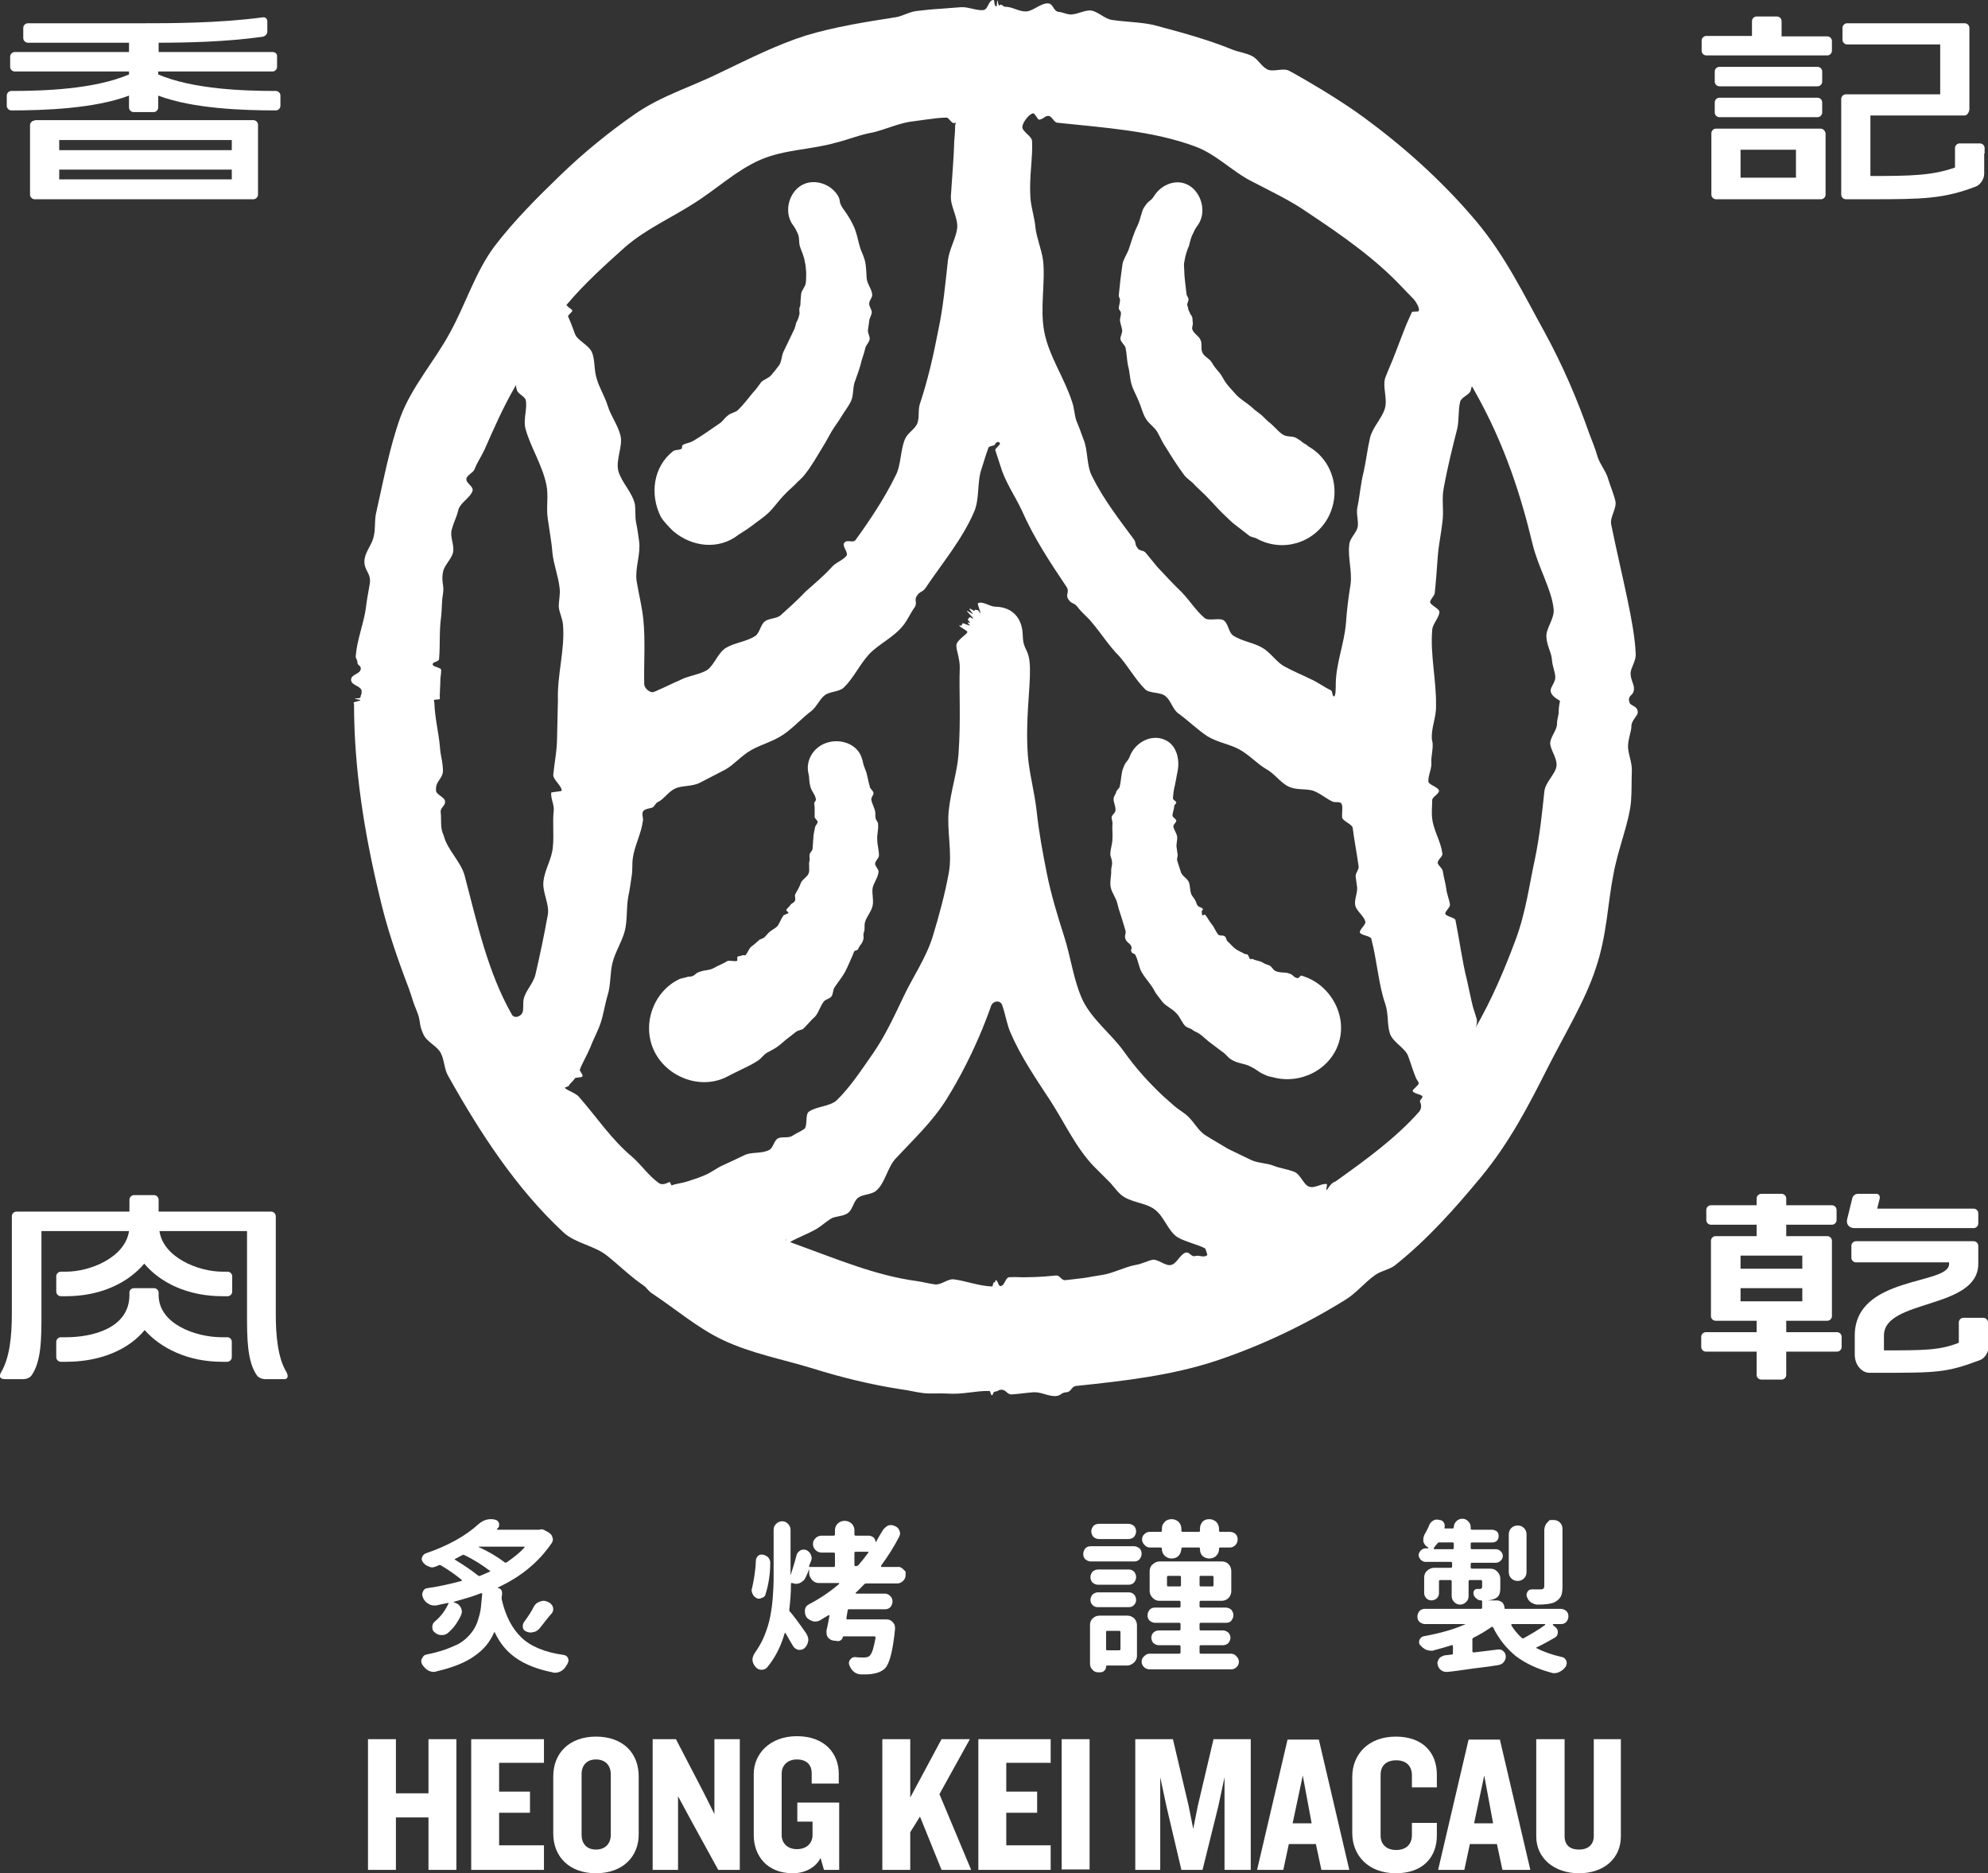 <?xml version="1.0" encoding="utf-8"?>
<!-- Generator: Adobe Illustrator 22.1.0, SVG Export Plug-In . SVG Version: 6.00 Build 0)  -->
<svg version="1.1" id="Layer_1" xmlns="http://www.w3.org/2000/svg" xmlns:xlink="http://www.w3.org/1999/xlink" x="0px" y="0px"
	 viewBox="0 0 470 442.8" style="enable-background:new 0 0 470 442.8;" xml:space="preserve">
<rect x="0" y="0" width="470" height="442.8" fill="#333333" stroke="none"/>
<style type="text/css">
	.st0{clip-path:url(#SVGID_2_);}
	.st1{clip-path:url(#SVGID_4_);enable-background:new    ;}
	.st2{clip-path:url(#SVGID_6_);}
	.st3{clip-path:url(#SVGID_8_);}
	.st4{clip-path:url(#SVGID_10_);fill:#FFFFFF;}
	.st5{clip-path:url(#SVGID_12_);}
	.st6{clip-path:url(#SVGID_14_);fill:#FFFFFF;}
	.st7{clip-path:url(#SVGID_16_);}
	.st8{clip-path:url(#SVGID_18_);fill:#FFFFFF;}
	.st9{clip-path:url(#SVGID_20_);}
	.st10{clip-path:url(#SVGID_22_);fill:#FFFFFF;}
	.st11{clip-path:url(#SVGID_24_);}
	.st12{clip-path:url(#SVGID_26_);fill:#FFFFFF;}
	.st13{clip-path:url(#SVGID_28_);}
	.st14{clip-path:url(#SVGID_30_);fill:#FFFFFF;}
	.st15{clip-path:url(#SVGID_32_);}
	.st16{clip-path:url(#SVGID_34_);fill:#FFFFFF;}
	.st17{clip-path:url(#SVGID_36_);}
	.st18{clip-path:url(#SVGID_38_);fill:#FFFFFF;}
	.st19{clip-path:url(#SVGID_40_);}
	.st20{clip-path:url(#SVGID_42_);fill:#FFFFFF;}
	.st21{clip-path:url(#SVGID_44_);}
	.st22{clip-path:url(#SVGID_46_);fill:#FFFFFF;}
	.st23{clip-path:url(#SVGID_48_);}
	.st24{clip-path:url(#SVGID_50_);fill:#FFFFFF;}
	.st25{clip-path:url(#SVGID_52_);}
	.st26{clip-path:url(#SVGID_54_);fill:#FFFFFF;}
	.st27{clip-path:url(#SVGID_56_);}
	.st28{clip-path:url(#SVGID_58_);fill:#FFFFFF;}
	.st29{clip-path:url(#SVGID_60_);}
	.st30{clip-path:url(#SVGID_62_);fill:#FFFFFF;}
	.st31{clip-path:url(#SVGID_64_);}
	.st32{clip-path:url(#SVGID_66_);fill:#FFFFFF;}
	.st33{clip-path:url(#SVGID_68_);}
	.st34{clip-path:url(#SVGID_70_);fill:#FFFFFF;}
	.st35{clip-path:url(#SVGID_72_);}
	.st36{clip-path:url(#SVGID_74_);fill:#FFFFFF;}
	.st37{clip-path:url(#SVGID_76_);}
	.st38{clip-path:url(#SVGID_78_);fill:#FFFFFF;}
	.st39{clip-path:url(#SVGID_80_);}
	.st40{clip-path:url(#SVGID_82_);fill:#FFFFFF;}
	.st41{clip-path:url(#SVGID_84_);}
	.st42{clip-path:url(#SVGID_86_);fill:#FFFFFF;}
	.st43{clip-path:url(#SVGID_88_);}
	.st44{clip-path:url(#SVGID_90_);fill:#FFFFFF;}
	.st45{clip-path:url(#SVGID_92_);}
	.st46{clip-path:url(#SVGID_94_);fill:#FFFFFF;}
	.st47{clip-path:url(#SVGID_96_);}
	.st48{clip-path:url(#SVGID_98_);fill:#FFFFFF;}
	.st49{clip-path:url(#SVGID_100_);}
	.st50{clip-path:url(#SVGID_102_);fill:#FFFFFF;}
	.st51{clip-path:url(#SVGID_104_);}
	.st52{clip-path:url(#SVGID_106_);fill:#FFFFFF;}
	.st53{clip-path:url(#SVGID_108_);}
	.st54{clip-path:url(#SVGID_110_);fill:#FFFFFF;}
	.st55{clip-path:url(#SVGID_112_);}
	.st56{clip-path:url(#SVGID_114_);fill:#FFFFFF;}
	.st57{clip-path:url(#SVGID_116_);}
	.st58{clip-path:url(#SVGID_118_);fill:#FFFFFF;}
	.st59{clip-path:url(#SVGID_120_);}
	.st60{clip-path:url(#SVGID_122_);fill:#FFFFFF;}
	.st61{clip-path:url(#SVGID_124_);}
	.st62{clip-path:url(#SVGID_126_);fill:#FFFFFF;}
	.st63{clip-path:url(#SVGID_128_);}
	.st64{clip-path:url(#SVGID_130_);fill:#FFFFFF;}
	.st65{clip-path:url(#SVGID_132_);}
	.st66{clip-path:url(#SVGID_134_);fill:#FFFFFF;}
	.st67{clip-path:url(#SVGID_136_);}
	.st68{clip-path:url(#SVGID_138_);fill:#FFFFFF;}
	.st69{clip-path:url(#SVGID_140_);}
	.st70{clip-path:url(#SVGID_142_);fill:#FFFFFF;}
</style>
<g>
	<defs>
		<rect id="SVGID_1_" width="470" height="442.8"/>
	</defs>
	<clipPath id="SVGID_2_">
		<use xlink:href="#SVGID_1_"  style="overflow:visible;"/>
	</clipPath>
	<g class="st0">
		<defs>
			<rect id="SVGID_3_" x="-485" y="-389.4" width="1440" height="3662"/>
		</defs>
		<clipPath id="SVGID_4_">
			<use xlink:href="#SVGID_3_"  style="overflow:visible;"/>
		</clipPath>
		<g class="st1">
			<g>
				<defs>
					<rect id="SVGID_5_" x="-1" y="-0.4" width="472" height="444"/>
				</defs>
				<clipPath id="SVGID_6_">
					<use xlink:href="#SVGID_5_"  style="overflow:visible;"/>
				</clipPath>
				<g class="st2">
					<defs>
						<path id="SVGID_7_" d="M8.2,28.5c-0.6,0-1.1,0.5-1.1,1.1V46c0,0.6,0.5,1.1,1.1,1.1h5.1H14h40.8h5.1c0.6,0,1.1-0.5,1.1-1.1
							V29.5c0-0.6-0.5-1.1-1.1-1.1h-5.1H14h-0.8H8.2z M54.8,42.4H14v-2.3h40.8V42.4z M54.8,35.5H14v-2.4h40.8V35.5z"/>
					</defs>
					<clipPath id="SVGID_8_">
						<use xlink:href="#SVGID_7_"  style="overflow:visible;"/>
					</clipPath>
					<g class="st3">
						<defs>
							<rect id="SVGID_9_" y="-0.4" width="470" height="444"/>
						</defs>
						<clipPath id="SVGID_10_">
							<use xlink:href="#SVGID_9_"  style="overflow:visible;"/>
						</clipPath>
						<rect x="2.1" y="23.5" class="st4" width="63.9" height="28.6"/>
					</g>
				</g>
				<g class="st2">
					<defs>
						<path id="SVGID_11_" d="M64.5,12.3h-27v-2.2c6.6,0,15.9-0.2,24.5-1.4c0.6-0.1,1.2-0.5,1.2-1.3V5c0-0.6-0.5-1-1.1-0.9
							C51.7,5.5,40,5.5,33.6,5.5h-27C6,5.5,5.5,6,5.5,6.6V9c0,0.6,0.5,1.1,1.1,1.1h23.9v2.2h-27c-0.6,0-1.1,0.5-1.1,1.1v2.4
							c0,0.6,0.5,1.1,1.1,1.1h27v0.7c-8.2,3.5-20.1,3.9-27.8,3.9c-0.6,0-1.1,0.5-1.1,1.1v2.4c0,0.6,0.5,1.1,1.1,1.1
							c7.6,0,19.6-0.4,27.8-3.5v2.8c0,0.6,0.5,1.1,1.1,1.1h4.7c0.6,0,1.1-0.5,1.1-1.1v-2.8c8.2,3.1,20.1,3.5,27.8,3.5
							c0.6,0,1.1-0.5,1.1-1.1v-2.4c0-0.6-0.5-1.1-1.1-1.1c-7.6,0-19.6-0.4-27.8-3.9v-0.7h27c0.6,0,1.1-0.5,1.1-1.1v-2.4
							C65.6,12.8,65.1,12.3,64.5,12.3"/>
					</defs>
					<clipPath id="SVGID_12_">
						<use xlink:href="#SVGID_11_"  style="overflow:visible;"/>
					</clipPath>
					<g class="st5">
						<defs>
							<rect id="SVGID_13_" y="-0.4" width="470" height="444"/>
						</defs>
						<clipPath id="SVGID_14_">
							<use xlink:href="#SVGID_13_"  style="overflow:visible;"/>
						</clipPath>
						<rect x="-3.3" y="-0.9" class="st6" width="74.6" height="32.4"/>
					</g>
				</g>
				<g class="st2">
					<defs>
						<path id="SVGID_15_" d="M432,8.6h-10.8V5c0-0.6-0.5-1.1-1.1-1.1h-4.8c-0.6,0-1.1,0.5-1.1,1.1v3.5h-10.8
							c-0.6,0-1.1,0.5-1.1,1.1v2.4c0,0.6,0.5,1.1,1.1,1.1H432c0.6,0,1.1-0.5,1.1-1.1V9.7C433.1,9.1,432.6,8.6,432,8.6"/>
					</defs>
					<clipPath id="SVGID_16_">
						<use xlink:href="#SVGID_15_"  style="overflow:visible;"/>
					</clipPath>
					<g class="st7">
						<defs>
							<rect id="SVGID_17_" y="-0.4" width="470" height="444"/>
						</defs>
						<clipPath id="SVGID_18_">
							<use xlink:href="#SVGID_17_"  style="overflow:visible;"/>
						</clipPath>
						<rect x="397.3" y="-1" class="st8" width="40.8" height="19.2"/>
					</g>
				</g>
				<g class="st2">
					<defs>
						<path id="SVGID_19_" d="M406.5,20.4h23.2c0.6,0,1.1-0.5,1.1-1.1v-2.4c0-0.6-0.5-1.1-1.1-1.1h-23.2c-0.6,0-1.1,0.5-1.1,1.1v2.4
							C405.4,19.9,405.9,20.4,406.5,20.4"/>
					</defs>
					<clipPath id="SVGID_20_">
						<use xlink:href="#SVGID_19_"  style="overflow:visible;"/>
					</clipPath>
					<g class="st9">
						<defs>
							<rect id="SVGID_21_" y="-0.4" width="470" height="444"/>
						</defs>
						<clipPath id="SVGID_22_">
							<use xlink:href="#SVGID_21_"  style="overflow:visible;"/>
						</clipPath>
						<rect x="400.4" y="10.8" class="st10" width="35.4" height="14.6"/>
					</g>
				</g>
				<g class="st2">
					<defs>
						<path id="SVGID_23_" d="M405.4,26.6c0,0.6,0.5,1.1,1.1,1.1h23.2c0.6,0,1.1-0.5,1.1-1.1v-2.4c0-0.6-0.5-1.1-1.1-1.1h-23.2
							c-0.6,0-1.1,0.5-1.1,1.1V26.6z"/>
					</defs>
					<clipPath id="SVGID_24_">
						<use xlink:href="#SVGID_23_"  style="overflow:visible;"/>
					</clipPath>
					<g class="st11">
						<defs>
							<rect id="SVGID_25_" y="-0.4" width="470" height="444"/>
						</defs>
						<clipPath id="SVGID_26_">
							<use xlink:href="#SVGID_25_"  style="overflow:visible;"/>
						</clipPath>
						<rect x="400.4" y="18.1" class="st12" width="35.4" height="14.6"/>
					</g>
				</g>
				<g class="st2">
					<defs>
						<path id="SVGID_27_" d="M430.4,30.4h-5.8h-13.1H410h-4.3c-0.6,0-1.1,0.5-1.1,1.1V46c0,0.6,0.5,1.1,1.1,1.1h4.3h1.5h13.1h0.8
							h5.1c0.6,0,1.1-0.5,1.1-1.1V31.5C431.5,30.9,431,30.4,430.4,30.4z M411.5,35.4h13.1V42h-13.1V35.4z"/>
					</defs>
					<clipPath id="SVGID_28_">
						<use xlink:href="#SVGID_27_"  style="overflow:visible;"/>
					</clipPath>
					<g class="st13">
						<defs>
							<rect id="SVGID_29_" y="-0.4" width="470" height="444"/>
						</defs>
						<clipPath id="SVGID_30_">
							<use xlink:href="#SVGID_29_"  style="overflow:visible;"/>
						</clipPath>
						<rect x="399.6" y="25.4" class="st14" width="36.9" height="26.7"/>
					</g>
				</g>
				<g class="st2">
					<defs>
						<path id="SVGID_31_" d="M469.2,36.3V35c0-0.6-0.5-1.1-1.1-1.1h-4.8c-0.6,0-1.1,0.5-1.1,1.1v4.6c-5.4,1.9-10.4,2-20,2V27.3
							h16.5h5.8c0.6,0,1.1-0.9,1.1-1.5V6.6c0-0.6-0.5-1.1-1.1-1.1h-5.8h-22c-0.6,0-1.1,0.5-1.1,1.1v2.8c0,0.6,0.5,1.1,1.1,1.1h22
							v11.8h-16.5h-5.8c-0.6,0-1.1,0.5-1.1,1.1v3.9V46c0,0.6,0.5,1.1,1.1,1.1h5.8c12.4,0,17.3-0.1,24.9-3c1.1-0.4,2-1.8,2-3V36.3z"
							/>
					</defs>
					<clipPath id="SVGID_32_">
						<use xlink:href="#SVGID_31_"  style="overflow:visible;"/>
					</clipPath>
					<g class="st15">
						<defs>
							<rect id="SVGID_33_" y="-0.4" width="470" height="444"/>
						</defs>
						<clipPath id="SVGID_34_">
							<use xlink:href="#SVGID_33_"  style="overflow:visible;"/>
						</clipPath>
						<rect x="430.4" y="0.5" class="st16" width="43.9" height="51.5"/>
					</g>
				</g>
				<g class="st2">
					<defs>
						<path id="SVGID_35_" d="M53.7,316.1h-1.2c-6.2,0-15-3.1-15-10v-0.6c0-0.5-0.5-1-1.1-1h-4.7c-0.6,0-1.1,0.4-1.1,1v0.6
							c0,7.9-8.8,10-15,10h-1.2c-0.6,0-1.1,0.5-1.1,1.1v3.6c0,0.6,0.5,1.1,1.1,1.1h1.2c8.5,0,15-3.1,18.6-7.5
							c3.7,4.2,10.1,7.5,18.3,7.5h1.2c0.6,0,1.1-0.5,1.1-1.1v-3.6C54.8,316.5,54.3,316.1,53.7,316.1"/>
					</defs>
					<clipPath id="SVGID_36_">
						<use xlink:href="#SVGID_35_"  style="overflow:visible;"/>
					</clipPath>
					<g class="st17">
						<defs>
							<rect id="SVGID_37_" y="-0.4" width="470" height="444"/>
						</defs>
						<clipPath id="SVGID_38_">
							<use xlink:href="#SVGID_37_"  style="overflow:visible;"/>
						</clipPath>
						<rect x="8.2" y="299.5" class="st18" width="51.5" height="27.3"/>
					</g>
				</g>
				<g class="st2">
					<defs>
						<path id="SVGID_39_" d="M67.7,324.3c-2-3.3-2.5-8.5-2.5-13.7v-19.6v-3.5c0-0.6-0.5-1.1-1.1-1.1H37.5v-2.8
							c0-0.6-0.5-1.1-1.1-1.1h-4.7c-0.6,0-1.1,0.5-1.1,1.1v2.8H3.9c-0.6,0-1.1,0.5-1.1,1.1v3.5v19.6c0,5.2-0.5,10.3-2.5,13.7
							c-0.6,1-0.4,1.7,0.9,1.7h4.4c0.6,0,1.4-0.3,1.8-0.8c2.4-3.3,2.4-8.9,2.4-14.6v-19.6h20.7c-0.9,6.2-9.1,9.6-14.9,9.6v0h-1.2
							c-0.6,0-1.1,0.5-1.1,1.1v3.6c0,0.6,0.5,1.1,1.1,1.1h1.2c8.4,0,14.8-3.3,18.5-7.7c3.7,4.4,10.1,7.7,18.5,7.7h1.2
							c0.6,0,1.1-0.5,1.1-1.1v-3.6c0-0.6-0.5-1.1-1.1-1.1h-1.2v0c-5.8,0-14-3.4-14.9-9.6h20.7v19.6c0,5.6,0,11.3,2.4,14.6
							c0.4,0.5,1.2,0.8,1.8,0.8h4.4C68,326.1,68.3,325.4,67.7,324.3"/>
					</defs>
					<clipPath id="SVGID_40_">
						<use xlink:href="#SVGID_39_"  style="overflow:visible;"/>
					</clipPath>
					<g class="st19">
						<defs>
							<rect id="SVGID_41_" y="-0.4" width="470" height="444"/>
						</defs>
						<clipPath id="SVGID_42_">
							<use xlink:href="#SVGID_41_"  style="overflow:visible;"/>
						</clipPath>
						<rect x="-5" y="277.6" class="st20" width="78" height="53.5"/>
					</g>
				</g>
				<g class="st2">
					<defs>
						<path id="SVGID_43_" d="M434.3,314.9h-12v-2.7h9.7c0.6,0,1.1-0.5,1.1-1.1v-2v-1.5v-10.8v-2.7v-0.8c0-0.6-0.5-1.1-1.1-1.1h-9.7
							v-2.7h10.8c0.6,0,1.1-0.5,1.1-1.1V286c0-0.6-0.5-1.1-1.1-1.1h-10.8v-1.6c0-0.6-0.5-1.1-1.1-1.1h-4.8c-0.6,0-1.1,0.5-1.1,1.1
							v1.6h-10.8c-0.6,0-1.1,0.5-1.1,1.1v2.4c0,0.6,0.5,1.1,1.1,1.1h10.8v2.7h-9.7c-0.6,0-1.1,0.5-1.1,1.1v0.8v2.7v3.1v4.6v3.1v1.5
							v2c0,0.6,0.5,1.1,1.1,1.1h9.7v2.7h-12c-0.6,0-1.1,0.5-1.1,1.1v2.4c0,0.6,0.5,1.1,1.1,1.1h12v5.5c0,0.6,0.5,1.1,1.1,1.1h4.8
							c0.6,0,1.1-0.5,1.1-1.1v-5.5h12c0.6,0,1.1-0.5,1.1-1.1V316C435.4,315.4,434.9,314.9,434.3,314.9z M411.5,296.8h14.6v3.1h-14.6
							V296.8z M411.5,304.5h14.6v3.1h-14.6V304.5z"/>
					</defs>
					<clipPath id="SVGID_44_">
						<use xlink:href="#SVGID_43_"  style="overflow:visible;"/>
					</clipPath>
					<g class="st21">
						<defs>
							<rect id="SVGID_45_" y="-0.4" width="470" height="444"/>
						</defs>
						<clipPath id="SVGID_46_">
							<use xlink:href="#SVGID_45_"  style="overflow:visible;"/>
						</clipPath>
						<rect x="397.3" y="277.2" class="st22" width="43.1" height="53.9"/>
					</g>
				</g>
				<g class="st2">
					<defs>
						<path id="SVGID_47_" d="M442.3,290.3h0.4h23.9c0.6,0,1.1-0.5,1.1-1.1v-2.4c0-0.6-0.5-1.1-1.1-1.1h-22.8l0.6-2.4
							c0.1-0.6-0.2-1.1-0.8-1.1h-4.4c-0.6,0-1.2,0.5-1.3,1.1l-1.2,4.9c-0.3,1.2,0.5,2.1,1.7,2.1H442.3z"/>
					</defs>
					<clipPath id="SVGID_48_">
						<use xlink:href="#SVGID_47_"  style="overflow:visible;"/>
					</clipPath>
					<g class="st23">
						<defs>
							<rect id="SVGID_49_" y="-0.4" width="470" height="444"/>
						</defs>
						<clipPath id="SVGID_50_">
							<use xlink:href="#SVGID_49_"  style="overflow:visible;"/>
						</clipPath>
						<rect x="431.6" y="277.2" class="st24" width="41.1" height="18.1"/>
					</g>
				</g>
				<g class="st2">
					<defs>
						<path id="SVGID_51_" d="M470,313.8v-1.2c0-0.6-0.5-1.1-1.1-1.1h-4.7c-0.6,0-1.1,0.5-1.1,1.1v4.8c-4.5,1.8-8.3,1.8-17.7,1.8
							v-3.5c0-8.7,22.2-6.1,22.3-16.9v-0.4v-3.9c0-0.6-0.5-1.1-1.1-1.1h-27.8c-0.6,0-1.1,0.5-1.1,1.1v2.8c0,0.6,0.5,1.1,1.1,1.1h22
							v0.4c0,5-22.3,2.7-22.3,16.9v4.5c0,2.4,1.6,4.3,3.5,4.3h2.3c13.5,0,15.9,0,23.8-3c1.1-0.4,2-1.8,2-3L470,313.8z"/>
					</defs>
					<clipPath id="SVGID_52_">
						<use xlink:href="#SVGID_51_"  style="overflow:visible;"/>
					</clipPath>
					<g class="st25">
						<defs>
							<rect id="SVGID_53_" y="-0.4" width="470" height="444"/>
						</defs>
						<clipPath id="SVGID_54_">
							<use xlink:href="#SVGID_53_"  style="overflow:visible;"/>
						</clipPath>
						<rect x="432.7" y="288.4" class="st26" width="42.3" height="41.2"/>
					</g>
				</g>
				<g class="st2">
					<defs>
						<polygon id="SVGID_55_" points="101.3,442 101.3,429.6 93.6,429.6 93.6,442 87,442 87,411.1 93.6,411.1 93.6,423.9 
							101.3,423.9 101.3,411.1 107.9,411.1 107.9,442 						"/>
					</defs>
					<clipPath id="SVGID_56_">
						<use xlink:href="#SVGID_55_"  style="overflow:visible;"/>
					</clipPath>
					<g class="st27">
						<defs>
							<rect id="SVGID_57_" y="-0.4" width="470" height="444"/>
						</defs>
						<clipPath id="SVGID_58_">
							<use xlink:href="#SVGID_57_"  style="overflow:visible;"/>
						</clipPath>
						<rect x="82" y="406.1" class="st28" width="30.9" height="40.8"/>
					</g>
				</g>
				<g class="st2">
					<defs>
						<polygon id="SVGID_59_" points="111.4,442 111.4,411.1 128.6,411.1 128.6,416.7 118,416.7 118,423.5 125.3,423.5 125.3,428.5 
							118,428.5 118,436.2 128.6,436.2 128.6,442 						"/>
					</defs>
					<clipPath id="SVGID_60_">
						<use xlink:href="#SVGID_59_"  style="overflow:visible;"/>
					</clipPath>
					<g class="st29">
						<defs>
							<rect id="SVGID_61_" y="-0.4" width="470" height="444"/>
						</defs>
						<clipPath id="SVGID_62_">
							<use xlink:href="#SVGID_61_"  style="overflow:visible;"/>
						</clipPath>
						<rect x="106.4" y="406.1" class="st30" width="27.2" height="40.8"/>
					</g>
				</g>
				<g class="st2">
					<defs>
						<path id="SVGID_63_" d="M140.9,442.8c-6.3,0-10.1-3.9-10.1-9.4v-13.5c0-5.5,3.8-9.4,10.1-9.4c6.4,0,10.1,3.9,10.1,9.4v13.5
							C151.1,438.8,147.3,442.8,140.9,442.8z M144.4,419.4c0-2.1-1.3-3.5-3.5-3.5c-2.2,0-3.4,1.4-3.4,3.5v14.3
							c0,2.1,1.2,3.5,3.4,3.5c2.2,0,3.5-1.4,3.5-3.5V419.4z"/>
					</defs>
					<clipPath id="SVGID_64_">
						<use xlink:href="#SVGID_63_"  style="overflow:visible;"/>
					</clipPath>
					<g class="st31">
						<defs>
							<rect id="SVGID_65_" y="-0.4" width="470" height="444"/>
						</defs>
						<clipPath id="SVGID_66_">
							<use xlink:href="#SVGID_65_"  style="overflow:visible;"/>
						</clipPath>
						<rect x="125.8" y="405.4" class="st32" width="30.3" height="42.4"/>
					</g>
				</g>
				<g class="st2">
					<defs>
						<polygon id="SVGID_67_" points="169.8,442 163,429.6 160.3,424.6 160.3,442 154.3,442 154.3,411.1 159.8,411.1 166.4,423.8 
							168.9,428.8 168.9,411.1 174.9,411.1 174.9,442 						"/>
					</defs>
					<clipPath id="SVGID_68_">
						<use xlink:href="#SVGID_67_"  style="overflow:visible;"/>
					</clipPath>
					<g class="st33">
						<defs>
							<rect id="SVGID_69_" y="-0.4" width="470" height="444"/>
						</defs>
						<clipPath id="SVGID_70_">
							<use xlink:href="#SVGID_69_"  style="overflow:visible;"/>
						</clipPath>
						<rect x="149.3" y="406.1" class="st34" width="30.6" height="40.8"/>
					</g>
				</g>
				<g class="st2">
					<defs>
						<path id="SVGID_71_" d="M194.8,442l-0.8-2.8c-1.2,2.3-3.7,3.6-6.6,3.6c-6.1,0-9.2-4.2-9.2-9v-14.5c0-4.6,3.7-8.9,10.2-8.9
							c6.6,0,9.9,4.1,9.9,8.9v2.3h-6.4v-2.5c0-1.7-1-3.2-3.5-3.2c-2.4,0-3.6,1.6-3.6,3.3v14.6c0,1.7,1.2,3.3,3.6,3.3
							c2.5,0,3.7-1.6,3.7-3.3v-3.2h-3.6v-4.5h9.9V442H194.8z"/>
					</defs>
					<clipPath id="SVGID_72_">
						<use xlink:href="#SVGID_71_"  style="overflow:visible;"/>
					</clipPath>
					<g class="st35">
						<defs>
							<rect id="SVGID_73_" y="-0.4" width="470" height="444"/>
						</defs>
						<clipPath id="SVGID_74_">
							<use xlink:href="#SVGID_73_"  style="overflow:visible;"/>
						</clipPath>
						<rect x="173.1" y="405.4" class="st36" width="30.3" height="42.4"/>
					</g>
				</g>
				<g class="st2">
					<defs>
						<polygon id="SVGID_75_" points="222.6,442 217.5,429.4 215.2,433.1 215.2,442 208.6,442 208.6,411.1 215.2,411.1 215.2,424.9 
							222.6,411.1 229.3,411.1 222.1,424.1 229.6,442 						"/>
					</defs>
					<clipPath id="SVGID_76_">
						<use xlink:href="#SVGID_75_"  style="overflow:visible;"/>
					</clipPath>
					<g class="st37">
						<defs>
							<rect id="SVGID_77_" y="-0.4" width="470" height="444"/>
						</defs>
						<clipPath id="SVGID_78_">
							<use xlink:href="#SVGID_77_"  style="overflow:visible;"/>
						</clipPath>
						<rect x="203.6" y="406.1" class="st38" width="31" height="40.8"/>
					</g>
				</g>
				<g class="st2">
					<defs>
						<polygon id="SVGID_79_" points="231.3,442 231.3,411.1 248.4,411.1 248.4,416.7 237.9,416.7 237.9,423.5 245.2,423.5 
							245.2,428.5 237.9,428.5 237.9,436.2 248.4,436.2 248.4,442 						"/>
					</defs>
					<clipPath id="SVGID_80_">
						<use xlink:href="#SVGID_79_"  style="overflow:visible;"/>
					</clipPath>
					<g class="st39">
						<defs>
							<rect id="SVGID_81_" y="-0.4" width="470" height="444"/>
						</defs>
						<clipPath id="SVGID_82_">
							<use xlink:href="#SVGID_81_"  style="overflow:visible;"/>
						</clipPath>
						<rect x="226.3" y="406.1" class="st40" width="27.2" height="40.8"/>
					</g>
				</g>
				<g class="st2">
					<defs>
						<rect id="SVGID_83_" x="251" y="411.1" width="6.6" height="30.8"/>
					</defs>
					<clipPath id="SVGID_84_">
						<use xlink:href="#SVGID_83_"  style="overflow:visible;"/>
					</clipPath>
					<g class="st41">
						<defs>
							<rect id="SVGID_85_" y="-0.4" width="470" height="444"/>
						</defs>
						<clipPath id="SVGID_86_">
							<use xlink:href="#SVGID_85_"  style="overflow:visible;"/>
						</clipPath>
						<rect x="246" y="406.1" class="st42" width="16.6" height="40.8"/>
					</g>
				</g>
				<g class="st2">
					<defs>
						<polygon id="SVGID_87_" points="289.5,442 289.5,420.1 288,427.1 284.3,442 279.3,442 275.8,427.1 274.3,420.1 274.3,442 
							268.4,442 268.4,411.1 277.3,411.1 281,426.8 282.1,432.3 283.2,426.8 286.9,411.1 295.7,411.1 295.7,442 						"/>
					</defs>
					<clipPath id="SVGID_88_">
						<use xlink:href="#SVGID_87_"  style="overflow:visible;"/>
					</clipPath>
					<g class="st43">
						<defs>
							<rect id="SVGID_89_" y="-0.4" width="470" height="444"/>
						</defs>
						<clipPath id="SVGID_90_">
							<use xlink:href="#SVGID_89_"  style="overflow:visible;"/>
						</clipPath>
						<rect x="263.4" y="406.1" class="st44" width="37.4" height="40.8"/>
					</g>
				</g>
				<g class="st2">
					<defs>
						<path id="SVGID_91_" d="M312.4,442l-1.3-6.1h-6.4l-1.3,6.1h-6.2l7.2-30.8h7.4L319,442H312.4z M308,419.7l-2.4,11.3h4.5
							L308,419.7z"/>
					</defs>
					<clipPath id="SVGID_92_">
						<use xlink:href="#SVGID_91_"  style="overflow:visible;"/>
					</clipPath>
					<g class="st45">
						<defs>
							<rect id="SVGID_93_" y="-0.4" width="470" height="444"/>
						</defs>
						<clipPath id="SVGID_94_">
							<use xlink:href="#SVGID_93_"  style="overflow:visible;"/>
						</clipPath>
						<rect x="292.2" y="406.1" class="st46" width="31.8" height="40.8"/>
					</g>
				</g>
				<g class="st2">
					<defs>
						<path id="SVGID_95_" d="M330,442.8c-6.5,0-10.3-4.2-10.3-9.5v-13.3c0-5.3,3.8-9.5,10.3-9.5c6.4,0,9.7,3.8,9.7,9v3h-5.9v-2.9
							c0-2.1-1.3-3.5-3.7-3.5c-2.5,0-3.7,1.4-3.7,3.4v14.4c0,1.9,1.2,3.4,3.7,3.4c2.4,0,3.7-1.4,3.7-3.5v-2.9h5.9v3
							C339.7,438.9,336.5,442.8,330,442.8"/>
					</defs>
					<clipPath id="SVGID_96_">
						<use xlink:href="#SVGID_95_"  style="overflow:visible;"/>
					</clipPath>
					<g class="st47">
						<defs>
							<rect id="SVGID_97_" y="-0.4" width="470" height="444"/>
						</defs>
						<clipPath id="SVGID_98_">
							<use xlink:href="#SVGID_97_"  style="overflow:visible;"/>
						</clipPath>
						<rect x="314.7" y="405.4" class="st48" width="30.1" height="42.4"/>
					</g>
				</g>
				<g class="st2">
					<defs>
						<path id="SVGID_99_" d="M355.2,442l-1.3-6.1h-6.4l-1.3,6.1H340l7.2-30.8h7.4l7.2,30.8H355.2z M350.9,419.7l-2.4,11.3h4.5
							L350.9,419.7z"/>
					</defs>
					<clipPath id="SVGID_100_">
						<use xlink:href="#SVGID_99_"  style="overflow:visible;"/>
					</clipPath>
					<g class="st49">
						<defs>
							<rect id="SVGID_101_" y="-0.4" width="470" height="444"/>
						</defs>
						<clipPath id="SVGID_102_">
							<use xlink:href="#SVGID_101_"  style="overflow:visible;"/>
						</clipPath>
						<rect x="335" y="406.1" class="st50" width="31.8" height="40.8"/>
					</g>
				</g>
				<g class="st2">
					<defs>
						<path id="SVGID_103_" d="M373.3,442.8c-5.8,0-10.1-3.5-10.1-8.7v-23h6.7V434c0,2.1,1.2,3.2,3.4,3.2c2.2,0,3.5-1.2,3.5-3.2
							v-22.9h6.4v23C383.2,439.3,379.2,442.8,373.3,442.8"/>
					</defs>
					<clipPath id="SVGID_104_">
						<use xlink:href="#SVGID_103_"  style="overflow:visible;"/>
					</clipPath>
					<g class="st51">
						<defs>
							<rect id="SVGID_105_" y="-0.4" width="470" height="444"/>
						</defs>
						<clipPath id="SVGID_106_">
							<use xlink:href="#SVGID_105_"  style="overflow:visible;"/>
						</clipPath>
						<rect x="358.2" y="406.1" class="st52" width="30" height="41.6"/>
					</g>
				</g>
				<g class="st2">
					<defs>
						<path id="SVGID_107_" d="M117.6,375.3C117.6,375.3,117.6,375.3,117.6,375.3C117.6,375.4,117.6,375.4,117.6,375.3
							c0.3,0.1,0.6,0.2,0.8,0.4c0.2,0.2,0.3,0.5,0.3,0.8c0,0.3,0,0.6-0.1,1c0,0.2,0,0.4,0,0.5c0.9,4,2.5,7,4.7,9.1
							c2.2,2.1,5.6,3.5,10,4.1c0.5,0.1,0.8,0.3,1,0.8c0.1,0.2,0.1,0.4,0.1,0.5c0,0.3-0.1,0.5-0.2,0.7c-0.1,0.2-0.2,0.4-0.3,0.5
							c-0.3,0.6-0.8,1.1-1.4,1.4c-0.4,0.2-0.9,0.3-1.3,0.3c-0.2,0-0.4,0-0.6-0.1c-3.5-0.7-6.3-1.8-8.5-3.3c-2.2-1.5-3.9-3.5-5.1-6.1
							c0,0-0.1-0.1-0.1-0.1c-0.1,0-0.1,0-0.1,0.1c-1,2.3-2.5,4.1-4.7,5.6c-2.1,1.5-5.1,2.7-9,3.6c-0.2,0.1-0.4,0.1-0.6,0.1
							c-0.4,0-0.8-0.1-1.2-0.3c-0.6-0.3-1-0.8-1.4-1.3c0-0.1-0.1-0.1-0.1-0.2c-0.2-0.3-0.2-0.5-0.2-0.8c0-0.2,0-0.4,0.2-0.6
							c0.2-0.5,0.5-0.8,1-0.9c1.6-0.3,3-0.7,4.2-1.1c1.2-0.4,2.3-0.9,3.2-1.3c0.9-0.5,1.6-1,2.3-1.7c0.6-0.6,1.2-1.3,1.6-2
							c0.4-0.7,0.8-1.5,1-2.4c0.3-0.9,0.5-1.8,0.6-2.7c0.1-0.9,0.2-1.9,0.3-3.1c0-0.1,0-0.1-0.1-0.2c0,0-0.1,0-0.2,0
							c-1.7,0.7-3.8,1.3-6.3,2c-0.1,0-0.1,0-0.1,0.1s0,0.1,0.1,0.1l0.3,0.1c0.6,0.2,1,0.6,1.3,1.2c0.1,0.3,0.2,0.6,0.2,0.8
							c0,0.3-0.1,0.6-0.2,0.9c-0.8,1.7-1.8,3.1-3,4.1c-0.4,0.4-0.9,0.6-1.5,0.6h-0.1c-0.6,0-1.2-0.2-1.7-0.7
							c-0.4-0.3-0.5-0.7-0.5-1.2c0-0.6,0.2-1,0.7-1.4c1.3-1.1,2.3-2.4,3.1-4.1c0-0.1,0-0.1,0-0.2c0-0.1-0.1-0.1-0.1,0
							c-1,0.2-2,0.4-2.8,0.6c-0.2,0-0.3,0-0.5,0c-0.4,0-0.9-0.1-1.3-0.4c-0.6-0.3-1-0.8-1.3-1.4v-0.1c-0.1-0.2-0.2-0.5-0.2-0.7
							c0-0.2,0.1-0.5,0.2-0.7c0.2-0.5,0.6-0.8,1.1-0.8c2.8-0.4,5.4-1,8-1.7c0,0,0.1-0.1,0.1-0.1c0-0.1,0-0.1-0.1-0.2
							c-1.6-1.3-3.2-2.4-4.9-3.4c-0.2-0.1-0.3-0.1-0.5,0c-0.2,0.1-0.4,0.2-0.7,0.3c-0.3,0.1-0.6,0.2-0.8,0.2c-0.3,0-0.6-0.1-0.8-0.2
							c-0.6-0.2-1-0.5-1.4-1c-0.2-0.3-0.3-0.5-0.3-0.8c0-0.1,0-0.3,0.1-0.4c0.1-0.4,0.4-0.7,0.8-0.9c5.3-1.8,9.4-4.1,12.5-6.9
							c0.9-0.8,1.9-1.2,2.9-1.2c0.3,0,0.6,0,0.9,0.1h0.1c0.5,0.1,0.8,0.4,1,0.9c0,0.2,0,0.3,0,0.4c0,0.3-0.1,0.6-0.4,0.8
							c0,0-0.1,0.1-0.1,0.1c0,0,0,0.1,0,0.1c0,0,0.1,0.1,0.1,0.1h9.8h0.2c0.1-0.1,0.3-0.1,0.4-0.1c0.3,0,0.6,0.1,0.9,0.3l0.9,0.5
							c0.4,0.3,0.7,0.6,0.8,1.1c0.1,0.2,0.1,0.3,0.1,0.5c0,0.3-0.1,0.6-0.3,0.9C127.3,369.3,123.2,372.7,117.6,375.3 M107.6,368.5
							c-0.1,0-0.1,0.1-0.1,0.1c0,0.1,0,0.1,0.1,0.1c2.1,1.3,3.9,2.5,5.4,3.7c0.2,0.1,0.3,0.2,0.5,0.1c0.9-0.4,1.7-0.7,2.3-1
							c0.1,0,0.1-0.1,0.1-0.1c0-0.1,0-0.1-0.1-0.1c-1.7-1.3-3.7-2.6-6-3.7c-0.2-0.1-0.3-0.1-0.5,0
							C109.3,367.6,108.7,367.9,107.6,368.5 M124,365.8c0.1,0,0.1-0.1,0-0.1c0-0.1-0.1-0.1-0.1-0.1h-10.6c0,0,0,0-0.1,0
							c0,0,0,0.1,0,0.1c2.4,1.1,4.4,2.3,6.1,3.6c0.2,0.1,0.3,0.1,0.5,0C121.4,368.2,122.8,367.1,124,365.8 M127.5,385
							c-0.4,0.4-0.8,0.7-1.4,0.8c-0.2,0-0.4,0.1-0.6,0.1c-0.4,0-0.7-0.1-1-0.2c-0.5-0.2-0.8-0.5-0.9-1c0-0.1,0-0.3,0-0.4
							c0-0.3,0.1-0.6,0.3-0.9c0.9-1.2,1.7-2.4,2.3-3.6c0.3-0.6,0.8-1,1.4-1.2c0.3-0.1,0.6-0.2,0.9-0.2c0.3,0,0.6,0.1,0.9,0.2
							l0.2,0.1c0.5,0.2,0.9,0.6,1.1,1.1c0,0.2,0.1,0.4,0.1,0.5c0,0.4-0.1,0.7-0.3,1C129.4,382.5,128.5,383.8,127.5,385"/>
					</defs>
					<clipPath id="SVGID_108_">
						<use xlink:href="#SVGID_107_"  style="overflow:visible;"/>
					</clipPath>
					<g class="st53">
						<defs>
							<rect id="SVGID_109_" y="-0.4" width="470" height="444"/>
						</defs>
						<clipPath id="SVGID_110_">
							<use xlink:href="#SVGID_109_"  style="overflow:visible;"/>
						</clipPath>
						<rect x="94.3" y="354.4" class="st54" width="45.1" height="46.1"/>
					</g>
				</g>
				<g class="st2">
					<defs>
						<path id="SVGID_111_" d="M178.7,368.9c0-0.4,0.2-0.8,0.5-1.1c0.3-0.3,0.7-0.4,1.2-0.3c0.5,0.1,0.8,0.3,1.2,0.6
							c0.3,0.4,0.5,0.8,0.5,1.2c0,2.8-0.4,5.3-1.1,7.5c-0.1,0.5-0.4,0.8-0.9,0.9c-0.2,0.1-0.4,0.2-0.6,0.2c-0.2,0-0.5,0-0.7-0.2
							c-0.4-0.2-0.7-0.5-0.9-1c-0.1-0.2-0.2-0.5-0.2-0.7c0-0.2,0-0.4,0.1-0.6C178.2,373.6,178.6,371.5,178.7,368.9z M213.5,370.9
							c0.4,0.4,0.6,0.6,0.6,0.6v0.8c0,0.6-0.2,1-0.6,1.4c-0.4,0.4-0.9,0.6-1.4,0.6h-7.3c-0.2,0-0.4,0.1-0.5,0.2
							c-0.7,0.7-1.3,1.4-2,2c0,0,0,0.1,0,0.1c0,0,0,0.1,0.1,0.1h6.8c0.5,0,0.9,0.2,1.3,0.6c0.4,0.4,0.5,0.8,0.5,1.3
							c0,0.5-0.2,0.9-0.5,1.3c-0.4,0.4-0.8,0.5-1.3,0.5h-8.5c-0.2,0-0.3,0.1-0.3,0.3l-0.3,1.8c0,0.2,0.1,0.3,0.2,0.3h9.3
							c0.6,0,1.1,0.2,1.5,0.7c0.4,0.4,0.5,0.8,0.5,1.4c0,0.1,0,0.2,0,0.2c-0.5,5.1-1.3,8.1-2.3,9.2c-0.8,0.8-1.8,1.2-3.2,1.4
							c-0.6,0.1-1.4,0.1-2.5,0.1h0c-0.6,0-1.2-0.2-1.7-0.6c-0.5-0.4-0.9-1-1.1-1.6c-0.1-0.2-0.1-0.3-0.1-0.5c0-0.3,0.1-0.6,0.3-0.8
							c0.3-0.4,0.6-0.6,1.1-0.6h0.1c0.7,0.1,1.4,0.1,2,0.1c0.6,0,1.1-0.1,1.4-0.4c0.6-0.6,1-2,1.4-4.3c0-0.2-0.1-0.3-0.3-0.3h-7.2
							c-0.1,0-0.2,0-0.2,0.1c-0.1,0.3-0.2,0.6-0.5,0.8c-0.3,0.2-0.6,0.3-0.9,0.2l-0.9-0.1c-0.6-0.1-1-0.4-1.3-0.8
							c-0.2-0.3-0.3-0.7-0.3-1.1c0-0.2,0-0.3,0-0.5c0.3-1.2,0.5-2.4,0.7-3.5c0-0.1,0-0.1-0.1-0.1c0,0-0.1,0-0.1,0
							c-0.7,0.4-1.4,0.8-2,1.2c-0.4,0.2-0.7,0.3-1.2,0.3c-0.2,0-0.4,0-0.6-0.1c-0.6-0.2-1.1-0.5-1.5-1c0,0,0,0,0-0.1
							c-0.2-0.3-0.3-0.7-0.3-1.1c0-0.2,0-0.3,0-0.5c0.1-0.6,0.4-1,1-1.3c2.5-1.3,4.9-2.9,7.1-4.8c0,0,0-0.1,0-0.1
							c0-0.1,0-0.1-0.1-0.1h-4.7c-0.6,0-1.1-0.2-1.6-0.7c-0.4-0.5-0.7-1-0.7-1.6v-1c0,0,0,0,0,0c0,0,0,0,0,0
							c-0.3,0.8-0.6,1.5-0.9,2.1c-0.3,0.6-0.7,0.9-1.3,1.2c-0.3,0.1-0.6,0.2-0.8,0.2c-0.3,0-0.6-0.1-1-0.2c-0.1,0-0.1,0-0.2,0
							c0,0-0.1,0.1-0.1,0.1c0,2.5-0.2,4.5-0.4,6.2c0,0.2,0,0.4,0.2,0.5c0.7,0.8,2,2.5,3.8,5.1c0.3,0.5,0.5,1,0.5,1.5v0.2
							c-0.1,0.6-0.3,1.2-0.8,1.7c-0.3,0.3-0.7,0.5-1.2,0.5h-0.3c-0.5-0.1-1-0.4-1.3-0.9c-0.6-1-1.2-2-1.8-3.1c0,0-0.1,0-0.1,0
							c-0.1,0-0.1,0-0.1,0.1c-0.9,3.1-2.2,5.7-4.1,8c-0.3,0.4-0.8,0.6-1.3,0.6H180c-0.5,0-1-0.2-1.4-0.7c-0.4-0.5-0.7-1-0.7-1.7
							c0-0.5,0.2-1,0.5-1.5c0.9-1.3,1.7-2.6,2.3-4.1c0.6-1.5,1.1-3,1.4-4.6c0.3-1.6,0.5-3.1,0.6-4.5c0.1-1.4,0.2-3,0.2-4.7v-11.3
							c0-0.6,0.2-1,0.6-1.4c0.4-0.4,0.9-0.6,1.4-0.6c0.6,0,1,0.2,1.4,0.6c0.4,0.4,0.6,0.9,0.6,1.4v10.7c0,0.1,0,0.1,0,0.1
							c0,0,0,0,0,0c0.5-1.6,1-3.1,1.4-4.7c0.1-0.5,0.4-0.9,0.9-1.2c0.3-0.2,0.6-0.2,0.8-0.2c0.2,0,0.4,0,0.6,0.1
							c0.5,0.2,0.9,0.6,1.1,1.1c0.1,0.3,0.2,0.5,0.2,0.8c0,0.3-0.1,0.5-0.2,0.8c-0.1,0.2-0.2,0.5-0.4,1c0,0,0,0.1,0,0.2
							c0,0.1,0.1,0.1,0.2,0.1h5.6c0.2,0,0.3-0.1,0.3-0.3v-2.8c0-0.2-0.1-0.3-0.3-0.3h-2.9c-0.5,0-1-0.2-1.4-0.6
							c-0.4-0.4-0.6-0.9-0.6-1.4c0-0.6,0.2-1,0.6-1.4c0.4-0.4,0.9-0.6,1.4-0.6h2.9c0.2,0,0.3-0.1,0.3-0.3v-1c0-0.6,0.2-1.1,0.7-1.6
							c0.4-0.4,1-0.6,1.6-0.6c0.6,0,1.1,0.2,1.6,0.6c0.4,0.4,0.7,0.9,0.7,1.6v1c0,0.2,0.1,0.3,0.3,0.3h3.1c0.4,0,0.8,0.2,1.1,0.4
							c0.3,0.3,0.5,0.7,0.5,1.1c0,0,0,0,0.1,0c0.5-0.9,1-1.8,1.5-2.6c0.3-0.5,0.7-0.9,1.2-1.2c0.3-0.2,0.6-0.2,0.9-0.2
							c0.3,0,0.5,0.1,0.8,0.2c0.5,0.2,0.9,0.5,1.1,1c0.1,0.2,0.2,0.5,0.2,0.7c0,0.3-0.1,0.6-0.2,0.8c-1.2,2.4-2.7,4.7-4.3,6.9
							c0,0,0,0.1,0,0.2c0,0.1,0.1,0.1,0.1,0.1h3.8C212.6,370.3,213.1,370.5,213.5,370.9z M202.3,366.8c-0.2,0-0.3,0.1-0.3,0.3v2.8
							c0,0.2,0.1,0.3,0.3,0.3h0.1c0.2,0,0.3-0.1,0.5-0.2c0.8-0.9,1.6-1.9,2.4-3c0.1,0,0.1-0.1,0-0.1c0-0.1-0.1-0.1-0.2-0.1H202.3z"
							/>
					</defs>
					<clipPath id="SVGID_112_">
						<use xlink:href="#SVGID_111_"  style="overflow:visible;"/>
					</clipPath>
					<g class="st55">
						<defs>
							<rect id="SVGID_113_" y="-0.4" width="470" height="444"/>
						</defs>
						<clipPath id="SVGID_114_">
							<use xlink:href="#SVGID_113_"  style="overflow:visible;"/>
						</clipPath>
						<rect x="172.6" y="354.3" class="st56" width="46.5" height="46.5"/>
					</g>
				</g>
				<g class="st2">
					<defs>
						<path id="SVGID_115_" d="M268.1,365.5c0.5,0,0.9,0.2,1.3,0.5c0.4,0.4,0.5,0.8,0.5,1.3c0,0.5-0.2,0.9-0.5,1.3
							c-0.4,0.4-0.8,0.5-1.3,0.5h-10.2c-0.5,0-0.9-0.2-1.3-0.5c-0.4-0.4-0.5-0.8-0.5-1.3c0-0.5,0.2-0.9,0.5-1.3
							c0.4-0.4,0.8-0.5,1.3-0.5H268.1z M266.5,381.9c0.6,0,1.1,0.2,1.6,0.6c0.4,0.4,0.7,1,0.7,1.6v7.3c0,0.6-0.2,1.1-0.7,1.6
							c-0.5,0.4-1,0.7-1.6,0.7h-4.8c-0.1,0-0.2,0.1-0.2,0.2c0,0.4-0.1,0.7-0.4,1c-0.3,0.3-0.6,0.4-1,0.4h-0.5c-0.5,0-1-0.2-1.3-0.6
							c-0.4-0.4-0.6-0.8-0.6-1.4v-9.2c0-0.6,0.2-1.2,0.7-1.6c0.4-0.4,1-0.6,1.6-0.6H266.5z M266.9,371c0.5,0,0.9,0.2,1.2,0.5
							c0.3,0.3,0.5,0.8,0.5,1.3c0,0.5-0.2,0.9-0.5,1.3c-0.3,0.3-0.8,0.5-1.2,0.5h-7.3c-0.5,0-0.9-0.2-1.3-0.5
							c-0.3-0.3-0.5-0.8-0.5-1.3c0-0.5,0.2-0.9,0.5-1.3c0.4-0.3,0.8-0.5,1.3-0.5H266.9z M259.5,379.9c-0.5,0-0.9-0.2-1.2-0.5
							c-0.3-0.3-0.5-0.7-0.5-1.2c0-0.5,0.2-0.9,0.5-1.3c0.4-0.3,0.8-0.5,1.2-0.5h7.4c0.5,0,0.9,0.2,1.2,0.5c0.3,0.3,0.5,0.8,0.5,1.3
							c0,0.5-0.2,0.9-0.5,1.2c-0.3,0.3-0.7,0.5-1.2,0.5H259.5z M266.8,360.2c0.5,0,0.9,0.2,1.3,0.5c0.3,0.3,0.5,0.8,0.5,1.3
							c0,0.5-0.2,0.9-0.5,1.3c-0.3,0.3-0.8,0.5-1.3,0.5h-7c-0.5,0-0.9-0.2-1.3-0.5c-0.3-0.4-0.5-0.8-0.5-1.3c0-0.5,0.2-0.9,0.5-1.3
							c0.3-0.3,0.8-0.5,1.3-0.5H266.8z M264.9,385.8c0-0.2-0.1-0.3-0.3-0.3h-2.8c-0.2,0-0.3,0.1-0.3,0.3v4c0,0.2,0.1,0.3,0.3,0.3
							h2.8c0.2,0,0.3-0.1,0.3-0.3V385.8z M283.6,390.6c0,0.2,0.1,0.3,0.3,0.3h7.1c0.5,0,1,0.2,1.3,0.6c0.4,0.4,0.6,0.8,0.6,1.3
							c0,0.5-0.2,1-0.6,1.3c-0.4,0.4-0.8,0.5-1.3,0.5h-19.2c-0.5,0-1-0.2-1.3-0.5c-0.4-0.4-0.6-0.8-0.6-1.3c0-0.5,0.2-1,0.6-1.3
							c0.4-0.4,0.8-0.6,1.3-0.6h7c0.2,0,0.3-0.1,0.3-0.3v-1.4c0-0.2-0.1-0.3-0.3-0.3H274c-0.5,0-0.9-0.2-1.3-0.5
							c-0.3-0.3-0.5-0.8-0.5-1.3c0-0.5,0.2-0.9,0.5-1.2c0.3-0.3,0.8-0.5,1.3-0.5h4.8c0.2,0,0.3-0.1,0.3-0.3v-1.2
							c0-0.2-0.1-0.3-0.3-0.3h-5.7c-0.5,0-0.9-0.2-1.3-0.5c-0.4-0.4-0.5-0.8-0.5-1.3c0-0.5,0.2-0.9,0.5-1.3c0.4-0.4,0.8-0.5,1.3-0.5
							h5.7c0.2,0,0.3-0.1,0.3-0.3v-1c0-0.2-0.1-0.3-0.3-0.3h-4.7c-0.6,0-1.1-0.2-1.6-0.7c-0.4-0.4-0.7-1-0.7-1.6v-4.7
							c0-0.6,0.2-1.2,0.7-1.6c0.4-0.4,1-0.7,1.6-0.7h14.8c0.6,0,1.2,0.2,1.6,0.7c0.4,0.4,0.6,1,0.6,1.6v4.7c0,0.6-0.2,1.1-0.6,1.6
							c-0.4,0.4-1,0.7-1.6,0.7h-5c-0.2,0-0.3,0.1-0.3,0.3v1c0,0.2,0.1,0.3,0.3,0.3h5.9c0.5,0,0.9,0.2,1.3,0.5
							c0.3,0.4,0.5,0.8,0.5,1.3c0,0.5-0.2,0.9-0.5,1.3c-0.3,0.4-0.8,0.5-1.3,0.5h-5.9c-0.2,0-0.3,0.1-0.3,0.3v1.2
							c0,0.2,0.1,0.3,0.3,0.3h5.2c0.5,0,0.9,0.2,1.3,0.5c0.3,0.3,0.5,0.8,0.5,1.2c0,0.5-0.2,0.9-0.5,1.3c-0.3,0.3-0.8,0.5-1.3,0.5
							h-5.2c-0.2,0-0.3,0.1-0.3,0.3V390.6z M278.6,367.8c-0.4,0.4-1,0.6-1.6,0.6c-0.6,0-1.1-0.2-1.6-0.6c-0.4-0.4-0.7-0.9-0.7-1.6
							v-0.1c0-0.2-0.1-0.3-0.3-0.3h-2.5c-0.5,0-1-0.2-1.3-0.6c-0.4-0.4-0.6-0.8-0.6-1.3c0-0.5,0.2-1,0.6-1.3
							c0.4-0.4,0.8-0.5,1.3-0.5h2.5c0.2,0,0.3-0.1,0.3-0.3v-0.5c0-0.6,0.2-1.1,0.7-1.6c0.4-0.4,1-0.6,1.6-0.6c0.6,0,1.1,0.2,1.6,0.6
							c0.4,0.4,0.7,1,0.7,1.6v0.5c0,0.2,0.1,0.3,0.3,0.3h3.8c0.2,0,0.3-0.1,0.3-0.3v-0.5c0-0.6,0.2-1.1,0.6-1.6
							c0.4-0.4,0.9-0.6,1.6-0.6c0.6,0,1.1,0.2,1.6,0.6c0.4,0.4,0.7,1,0.7,1.6v0.5c0,0.2,0.1,0.3,0.3,0.3h2.3c0.5,0,1,0.2,1.3,0.5
							c0.4,0.4,0.5,0.8,0.5,1.3c0,0.5-0.2,1-0.5,1.3c-0.4,0.4-0.8,0.6-1.3,0.6h-2.3c-0.2,0-0.3,0.1-0.3,0.3v0.1
							c0,0.6-0.2,1.1-0.7,1.6c-0.4,0.4-1,0.6-1.6,0.6c-0.6,0-1.1-0.2-1.6-0.6c-0.4-0.4-0.6-0.9-0.6-1.6v-0.1c0-0.2-0.1-0.3-0.3-0.3
							h-3.8c-0.2,0-0.3,0.1-0.3,0.3v0.1C279.2,366.9,279,367.4,278.6,367.8z M275.9,374.7c0,0.2,0.1,0.3,0.3,0.3h2.7
							c0.2,0,0.3-0.1,0.3-0.3v-1.9c0-0.2-0.1-0.3-0.3-0.3h-2.7c-0.2,0-0.3,0.1-0.3,0.3V374.7z M286.6,375c0.2,0,0.3-0.1,0.3-0.3
							v-1.9c0-0.2-0.1-0.3-0.3-0.3h-2.7c-0.2,0-0.3,0.1-0.3,0.3v1.9c0,0.2,0.1,0.3,0.3,0.3H286.6z"/>
					</defs>
					<clipPath id="SVGID_116_">
						<use xlink:href="#SVGID_115_"  style="overflow:visible;"/>
					</clipPath>
					<g class="st57">
						<defs>
							<rect id="SVGID_117_" y="-0.4" width="470" height="444"/>
						</defs>
						<clipPath id="SVGID_118_">
							<use xlink:href="#SVGID_117_"  style="overflow:visible;"/>
						</clipPath>
						<rect x="251.1" y="354.1" class="st58" width="46.8" height="46.2"/>
					</g>
				</g>
				<g class="st2">
					<defs>
						<path id="SVGID_119_" d="M367.2,383.9C367.2,383.9,367.1,383.9,367.2,383.9c-0.1,0.1-0.1,0.1-0.1,0.2l0.6,0.5
							c0.4,0.3,0.6,0.7,0.6,1.2c0,0.6-0.2,1-0.7,1.3c-1.4,0.8-2.8,1.6-4.3,2.3c-0.1,0-0.1,0.1-0.1,0.1c0,0.1,0,0.1,0.1,0.1
							c1.7,0.9,3.8,1.6,6,2.1c0.5,0.1,0.8,0.4,1,0.9c0.1,0.2,0.1,0.3,0.1,0.5c0,0.3-0.1,0.5-0.2,0.8h0c-0.4,0.6-0.9,1-1.5,1.3
							c-0.4,0.2-0.8,0.3-1.2,0.3c-0.2,0-0.5,0-0.7-0.1c-3.4-0.9-6.1-2.2-8.4-3.9c-2.2-1.8-4-4-5.4-6.8c-0.1-0.2-0.2-0.2-0.4-0.1
							c-1.3,0.9-2.6,1.7-4.2,2.5c-0.2,0.1-0.3,0.2-0.3,0.4v2.8c0,0.2,0.1,0.3,0.3,0.3c1.6-0.2,3.6-0.4,5.8-0.7c0.1,0,0.2,0,0.2,0
							c0.4,0,0.7,0.1,1,0.4c0.4,0.3,0.6,0.8,0.6,1.3c0,0.5-0.2,0.9-0.5,1.3c-0.3,0.4-0.8,0.6-1.3,0.7c-1.2,0.2-3.2,0.5-5.9,0.8
							c-2.8,0.4-4.8,0.7-6.1,0.8h-0.3c-0.4,0-0.8-0.1-1.2-0.4c-0.4-0.3-0.7-0.7-0.8-1.3c-0.1-0.3-0.1-0.7,0.1-1
							c0.1-0.3,0.3-0.6,0.6-0.8c0.3-0.2,0.6-0.3,0.9-0.4c1.1-0.1,1.6-0.2,1.7-0.2c0.2,0,0.3-0.1,0.3-0.3v-1.7c0,0,0-0.1-0.1-0.2
							c-0.1,0-0.1-0.1-0.2,0c-1.3,0.4-2.7,0.8-4.2,1.2c-0.2,0.1-0.4,0.1-0.6,0.1c-0.4,0-0.8-0.1-1.2-0.2c-0.6-0.3-1.1-0.7-1.5-1.2
							c-0.2-0.2-0.2-0.5-0.2-0.7c0-0.2,0-0.3,0.1-0.5c0.2-0.4,0.5-0.7,0.9-0.8c3.8-0.7,7.1-1.6,9.8-2.8c0.1,0,0.1-0.1,0.1-0.1
							c0,0,0,0-0.1,0h-9.4c-0.5,0-0.9-0.2-1.3-0.5c-0.4-0.4-0.5-0.8-0.5-1.3c0-0.5,0.2-0.9,0.5-1.3c0.4-0.4,0.8-0.5,1.3-0.5h13.2
							c0.2,0,0.3-0.1,0.3-0.3v-1.5c0-0.1-0.1-0.2-0.2-0.2c-0.4,0-0.8-0.1-1.1-0.4c-0.3-0.2-0.6-0.6-0.7-0.9c0,0,0-0.1,0-0.1
							c-0.1-0.3-0.1-0.6,0.1-0.9c0.2-0.3,0.4-0.4,0.7-0.4h0.7c0.3,0,0.5-0.2,0.5-0.5v-1.3c0-0.2-0.1-0.3-0.3-0.3h-2.6
							c-0.2,0-0.3,0.1-0.3,0.3v3.5c0,0.6-0.2,1-0.6,1.4c-0.4,0.4-0.9,0.6-1.4,0.6c-0.5,0-1-0.2-1.4-0.6c-0.4-0.4-0.6-0.9-0.6-1.4
							v-3.5c0-0.2-0.1-0.3-0.3-0.3h-2.4c-0.2,0-0.3,0.1-0.3,0.3v2.8c0,0.5-0.2,0.9-0.5,1.2c-0.3,0.3-0.8,0.5-1.3,0.5
							c-0.5,0-0.9-0.2-1.2-0.5c-0.3-0.3-0.5-0.8-0.5-1.2v-3.7c0-0.6,0.2-1.2,0.7-1.6c0.4-0.4,1-0.7,1.6-0.7h4c0.2,0,0.3-0.1,0.3-0.3
							v-0.8c0-0.2-0.1-0.3-0.3-0.3H337c-0.4,0-0.8-0.2-1.1-0.5c-0.3-0.3-0.5-0.7-0.5-1.1c0-0.4,0.2-0.8,0.5-1.1
							c0.3-0.3,0.7-0.5,1.1-0.5h0.6c0,0,0,0,0.1-0.1c0,0,0-0.1,0-0.1c-0.1,0-0.2-0.1-0.2-0.1c-0.5-0.3-0.8-0.7-1-1.3
							c0-0.2,0-0.4,0-0.5c0-0.4,0.1-0.8,0.3-1.2c0.4-0.7,0.8-1.4,1.1-2.2c0.2-0.5,0.5-0.8,1-1.1c0.3-0.2,0.6-0.2,0.9-0.2
							c0.2,0,0.3,0,0.5,0.1l0.2,0c0.4,0.1,0.7,0.3,0.9,0.7c0.2,0.4,0.2,0.8,0.1,1.1c0,0.1,0,0.2,0.1,0.2h1.8c0.2,0,0.3-0.1,0.3-0.3
							V361c0-0.5,0.2-1,0.6-1.4c0.4-0.4,0.9-0.6,1.4-0.6c0.6,0,1,0.2,1.4,0.6c0.4,0.4,0.6,0.8,0.6,1.4v0.3c0,0.2,0.1,0.3,0.3,0.3
							h4.8c0.4,0,0.8,0.2,1.1,0.4c0.3,0.3,0.4,0.6,0.4,1.1c0,0.4-0.1,0.8-0.4,1.1c-0.3,0.3-0.7,0.4-1.1,0.4h-4.8
							c-0.2,0-0.3,0.1-0.3,0.3v1c0,0.2,0.1,0.3,0.3,0.3h5.7c0.4,0,0.8,0.2,1.1,0.5c0.3,0.3,0.5,0.7,0.5,1.1c0,0.4-0.2,0.8-0.5,1.1
							c-0.3,0.3-0.7,0.5-1.1,0.5h-5.7c-0.2,0-0.3,0.1-0.3,0.3v0.8c0,0.2,0.1,0.3,0.3,0.3h4.4c0.6,0,1.1,0.2,1.6,0.7
							c0.4,0.4,0.7,1,0.7,1.6v2.2c0,0.8-0.1,1.4-0.3,1.7c-0.2,0.4-0.5,0.7-1,0.9c-0.4,0.2-0.9,0.3-1.6,0.4h2.1
							c0.5,0,0.9,0.2,1.3,0.5c0.3,0.4,0.5,0.8,0.5,1.3c0,0.2,0.1,0.2,0.2,0.2H369c0.5,0,0.9,0.2,1.3,0.5c0.4,0.4,0.5,0.8,0.5,1.3
							c0,0.5-0.2,0.9-0.5,1.3c-0.4,0.4-0.8,0.5-1.3,0.5H367.2z M339,365.9c0,0.1-0.1,0.1,0,0.2c0,0.1,0.1,0.1,0.2,0.1h4.2
							c0.2,0,0.3-0.1,0.3-0.3v-1c0-0.2-0.1-0.3-0.3-0.3h-3.2c-0.2,0-0.3,0.1-0.4,0.3C339.4,365.3,339.2,365.6,339,365.9z
							 M357.3,361.2c0.4-0.4,0.9-0.6,1.5-0.6c0.6,0,1.1,0.2,1.5,0.6c0.4,0.4,0.6,0.9,0.6,1.5v8.9c0,0.6-0.2,1.1-0.6,1.5
							c-0.4,0.4-0.9,0.6-1.5,0.6c-0.6,0-1.1-0.2-1.5-0.6c-0.4-0.4-0.6-0.9-0.6-1.5v-8.9C356.7,362.1,356.9,361.6,357.3,361.2z
							 M365.3,384.1C365.3,384.1,365.3,384,365.3,384.1c0-0.1,0-0.2,0-0.2h-7.8c-0.1,0-0.1,0-0.2,0.1c0,0,0,0.1,0,0.2
							c0.7,1.1,1.5,2.1,2.5,3c0.1,0.1,0.3,0.1,0.5,0C362.1,386.2,363.8,385.2,365.3,384.1z M365.8,359.9c0.4-0.4,0.6-0.6,0.6-0.6
							h0.9c0.6,0,1.1,0.2,1.5,0.6c0.4,0.4,0.6,0.9,0.6,1.5V375c0,1.1-0.1,1.8-0.4,2.4c-0.3,0.5-0.7,0.9-1.4,1.3
							c-0.8,0.4-2.2,0.6-4,0.6h-0.1c-0.5,0-1-0.2-1.5-0.5c-0.5-0.3-0.8-0.8-1-1.3c-0.1-0.2-0.1-0.4-0.1-0.5c0-0.3,0.1-0.5,0.2-0.7
							c0.2-0.4,0.6-0.6,1-0.6h0h1h1.2c0.3,0,0.5-0.1,0.6-0.2c0.1-0.1,0.2-0.3,0.2-0.5v-13.5C365.2,360.8,365.4,360.3,365.8,359.9z"
							/>
					</defs>
					<clipPath id="SVGID_120_">
						<use xlink:href="#SVGID_119_"  style="overflow:visible;"/>
					</clipPath>
					<g class="st59">
						<defs>
							<rect id="SVGID_121_" y="-0.4" width="470" height="444"/>
						</defs>
						<clipPath id="SVGID_122_">
							<use xlink:href="#SVGID_121_"  style="overflow:visible;"/>
						</clipPath>
						<rect x="330.5" y="354" class="st60" width="45.4" height="46.4"/>
					</g>
				</g>
				<g class="st2">
					<defs>
						<path id="SVGID_123_" d="M178,124.1c1-0.8,2.3-1.6,3.6-2.8c1.3-1.2,2.4-2.9,3.9-4.4c0.7-0.8,1.6-1.5,2.4-2.3
							c0.8-0.9,1.8-1.6,2.5-2.6c1.5-1.9,2.8-4.2,4.2-6.5c0.7-1.1,1.3-2.3,2-3.5c0.7-1.2,1.6-2.3,2.3-3.5c0.7-1.2,1.7-2.4,2.3-3.7
							c0.6-1.3,0.4-2.9,0.8-4.3c0.5-1.4,1-2.7,1.4-4.1c0.3-1.4,0.9-2.8,1.2-4.2c0.2-0.7,0.9-1.3,1-2c0.1-0.7-0.5-1.5-0.4-2.2
							c0.1-0.7,0.2-1.4,0.3-2.1c0-0.7,0.6-1.4,0.6-2.1c0-0.7-0.7-1.4-0.6-2.1c0-0.7,0.8-1.4,0.7-2.1c-0.1-1.3-1.2-2.5-1.3-3.8
							c-0.1-1.2-0.1-2.5-0.3-3.6c-0.2-1.2-0.7-2.2-1.1-3.2c-0.7-2.1-0.9-4-1.8-5.8c-0.8-1.7-1.8-3.1-2.4-3.9
							c-1.2-1.8-0.4-1.8-1.3-3.2c-1.6-2.5-5.1-3.8-7.9-2.6c-3.1,1.3-4.6,5.4-3.3,8.5c0.7,1.6,0.8,1,1.7,3c0.6,1.1,0.3,2.1,0.6,3.2
							c0.3,1,1,2.3,1.2,3.8c0.2,0.7,0.2,1.6,0.3,2.4c0,0.8,0,1.7-0.1,2.5c-0.1,0.9-1,1.7-1.1,2.6c0,0.4-0.1,0.8-0.1,1.3
							c-0.1,0.5,0,0.9-0.1,1.4c0,0.2-0.2,0.4-0.2,0.7c-0.1,0.4,0.1,1.1,0,1.4c-0.1,0.2-0.1,0.5-0.2,0.7c-0.1,0.5-0.4,0.9-0.6,1.4
							c-0.1,0.5-0.2,0.9-0.4,1.4c-0.4,0.9-0.9,1.8-1.3,2.7c-0.4,0.9-0.9,1.8-1.3,2.7c-0.4,0.9-0.4,2.1-0.9,3
							c-0.6,0.8-1.2,1.6-1.9,2.4c-0.6,0.8-1.9,1.1-2.5,1.8c-0.6,0.8-1.1,1.6-1.8,2.3c-1.2,1.5-2.4,3-3.6,4.2
							c-0.6,0.6-1.7,0.7-2.4,1.3c-0.7,0.5-1.1,1.2-1.7,1.7c-1.3,0.9-2.5,1.7-3.5,2.4c-1,0.7-2,1.3-2.8,1.8c-1.6,0.9-1.4,0.4-2.7,1.1
							c-0.3,0.2,0,0.7-0.3,0.9c-0.5,0.3-1.4,0.2-1.9,0.5c-4.8,3.7-5.6,10.3-3,15.5c0.6,1.1,2,2.5,2.9,3.4c4.4,3.8,10.8,4.6,15.5,0.9
							C176.4,125.2,176,125.6,178,124.1"/>
					</defs>
					<clipPath id="SVGID_124_">
						<use xlink:href="#SVGID_123_"  style="overflow:visible;"/>
					</clipPath>
					<g class="st61">
						<defs>
							<rect id="SVGID_125_" y="-0.4" width="470" height="444"/>
						</defs>
						<clipPath id="SVGID_126_">
							<use xlink:href="#SVGID_125_"  style="overflow:visible;"/>
						</clipPath>
						<rect x="149.8" y="38.1" class="st62" width="61.4" height="95.6"/>
					</g>
				</g>
				<g class="st2">
					<defs>
						<path id="SVGID_127_" d="M264.8,75.9c0.1,0.7,0.4,1.4,0.5,2.1c0.1,0.7-0.5,1.5-0.4,2.2c0.1,0.7,1,1.3,1.2,2
							c0.3,1.4,0.3,2.9,0.6,4.3c0.4,1.4,0.4,2.9,0.8,4.3c0.4,1.4,1.2,2.7,1.7,4c0.6,1.3,0.9,2.8,1.6,4c0.7,1.3,2.1,2.1,2.8,3.3
							c0.7,1.2,1.2,2.5,2,3.6c1.4,2.3,2.8,4.5,4.3,6.5c0.7,1,1.9,1.6,2.6,2.5c0.8,0.8,1.7,1.6,2.4,2.3c1.5,1.5,2.8,3,4,4.2
							c1.3,1.2,2.3,2.3,3.3,3c2,1.5,1.5,1.2,3.1,2.4c0.5,0.4,1.3,0.4,1.8,0.7c6,3.3,13.4,1.2,16.8-4.8c3.3-6,1.4-13.6-4.6-17
							c-0.3-0.2-0.2-0.3-0.5-0.4c-1.3-0.7-0.8-0.7-2.4-1.6c-0.8-0.5-2.3-0.1-3.3-0.9c-1-0.7-1.9-1.9-3.2-2.9
							c-0.6-0.5-1.1-1.1-1.8-1.7c-0.6-0.5-1.4-1-2-1.6c-1.3-1.2-3.1-2.1-4.3-3.6c-0.6-0.7-1.3-1.4-1.9-2.2c-0.6-0.8-1-1.8-1.6-2.5
							c-0.7-0.8-1.3-1.5-1.8-2.4c-0.5-0.9-1.8-1.4-2.2-2.3c-0.5-0.9,0-2.2-0.5-3.1c-0.4-0.9-1.6-1.5-1.9-2.4
							c-0.2-0.5,0.2-1.1,0.1-1.6c-0.1-0.5,0-1-0.2-1.5c-0.1-0.2-0.3-0.4-0.4-0.6c-0.1-0.4-0.5-0.9-0.5-1.3c0-0.2-0.1-0.4-0.2-0.7
							c-0.1-0.5,0.3-1,0.3-1.5c-0.1-0.5-0.5-0.8-0.5-1.3c-0.1-0.9-0.2-1.8-0.3-2.6c-0.1-0.9-0.2-1.7-0.2-2.5c0-0.8-0.2-1.7,0-2.4
							c0.2-1.5,0.7-2.9,1.1-3.8c0.3-1.1,0.4-1.9,1-3c0.9-2,1-1.4,1.7-3c1.2-2.8,0-6.6-2.6-8.2c-2.9-1.8-6.6-0.4-8.4,2.5
							c-0.9,1.4-1.1,0.7-2.3,2.6c-0.6,0.8-0.8,2.7-1.6,4.4c-0.9,1.8-1.4,3.6-2.1,5.7c-0.4,1-1.1,2-1.4,3.2c-0.2,1.2-0.3,2.4-0.5,3.7
							c-0.1,1.3-0.3,2.5-0.4,3.9c0,0.3,0.3,0.7,0.3,1c0,0.6-0.3,1.5-0.3,2c0,0.3,0.5,0.7,0.5,1C265.1,74.5,264.7,75.2,264.8,75.9"/>
					</defs>
					<clipPath id="SVGID_128_">
						<use xlink:href="#SVGID_127_"  style="overflow:visible;"/>
					</clipPath>
					<g class="st63">
						<defs>
							<rect id="SVGID_129_" y="-0.4" width="470" height="444"/>
						</defs>
						<clipPath id="SVGID_130_">
							<use xlink:href="#SVGID_129_"  style="overflow:visible;"/>
						</clipPath>
						<rect x="259.5" y="38.2" class="st64" width="61" height="95.7"/>
					</g>
				</g>
				<g class="st2">
					<defs>
						<path id="SVGID_131_" d="M207,193.4c-0.1-0.5,0-1.1-0.1-1.6c-0.2-1-0.8-1.9-0.9-2.8c-0.1-0.5,0.6-1.1,0.5-1.6
							c-0.1-0.5-0.6-0.8-0.8-1.2c-0.5-1.7-0.7-3.4-1.1-4.2c-0.8-2-0.4-1.6-1-3.2c-1.1-2.8-4.5-4.1-7.5-3.4c-3.3,0.7-5.7,3.9-5,7.3
							c0.4,1.6,0,1.2,0.5,3.3c0.3,1.1,1.2,1.9,1.3,3c0,0.3-0.4,0.6-0.4,0.9c0,0.3,0.1,0.6,0.1,1c0,0.7,0,1.4,0,2.2
							c0,0.4,0.7,0.8,0.7,1.2c0,0.4-0.5,0.8-0.6,1.2c-0.1,0.8-0.4,1.6-0.4,2.5c-0.1,0.9-0.1,1.8-0.2,2.7c-0.1,0.5-0.6,0.8-0.7,1.3
							c-0.1,0.5,0.1,1,0,1.4c-0.3,0.9,0.1,2.1-0.2,3c-0.3,0.9-1.6,1.5-1.9,2.4c-0.3,0.9-0.8,1.7-1.3,2.6c-0.2,0.4,0.2,1.2-0.1,1.6
							c-0.4,0.6-0.7,0.4-1.1,1c-0.4,0.6-0.6,0.5-0.9,1.1c-0.1,0.2,0.6,0.5,0.5,0.7c-0.1,0.2-0.6,0.2-0.7,0.4c-0.1,0.1-0.3,0-0.4,0.1
							c-0.6,0.8-0.9,1.7-1.4,2.5c-0.6,0.7-1.6,1.1-2.2,1.7c-0.3,0.3-0.6,0.7-0.9,1c-0.3,0.3-0.8,0.4-1.2,0.6
							c-0.7,0.6-1.2,1.1-1.9,1.6c-0.7,0.5-0.9,1.6-1.5,2.1c-0.2,0.1-0.5-0.1-0.7,0c-0.3,0.2-0.8,0.2-1.1,0.3c-0.2,0.1,0,0.9-0.1,1
							c-0.6,0.3-1.8-0.2-2.4,0.1c-0.6,0.4-1.1,0.6-1.7,0.9c-0.6,0.2-1.1,0.6-1.6,0.8c-1,0.5-2,0.4-2.8,0.7c-1.6,0.4-1.1,0.8-2.3,1.2
							c-0.4,0.1-0.5,0-0.9,0.1c-0.6,0.2-1.3,0.3-1.9,0.5c-6.2,2.9-9,10.7-6.1,16.9c2.9,6.2,10.7,9.3,16.9,6.4
							c1.8-0.9,1.3-0.7,3.6-1.8c1.2-0.6,2.6-1.2,4.1-2.2c0.8-0.5,1.3-1.4,2.2-1.9c0.9-0.5,1.8-0.9,2.7-1.6c0.9-0.7,1.7-1.5,2.7-2.2
							c0.5-0.4,0.9-0.7,1.4-1.1c0.5-0.4,1.4-0.4,1.8-0.8c0.9-0.9,1.7-1.9,2.7-2.8c0.9-1,1.2-2.5,2.1-3.6c0.4-0.5,1.4-0.6,1.8-1.2
							c0.4-0.6,0.3-1.5,0.7-2.1c0.8-1.2,1.7-2.3,2.4-3.5c0.7-1.3,1.2-2.6,1.8-3.9c0.2-0.5,0.2-0.5,0.4-1c0.2-0.5,0.8-0.2,1-0.7
							c0.4-1,0.7-0.9,1.1-1.9c0.4-1-0.1-1.2,0.3-2.2c0.2-0.7,0-1.5,0.2-2.2c0.4-1.4,1.5-2.5,1.8-3.9c0.3-1.4-0.2-2.8,0-4.2
							c0.3-1.3,1.3-2.5,1.4-3.8c0.1-0.6-0.9-1.4-0.8-2c0-0.6,0.9-1.2,0.9-1.9c0-1.3-0.4-2.5-0.4-3.7c-0.1-1.2,0.3-2.4,0.2-3.5
							C207.7,194.4,207.1,193.9,207,193.4"/>
					</defs>
					<clipPath id="SVGID_132_">
						<use xlink:href="#SVGID_131_"  style="overflow:visible;"/>
					</clipPath>
					<g class="st65">
						<defs>
							<rect id="SVGID_133_" y="-0.4" width="470" height="444"/>
						</defs>
						<clipPath id="SVGID_134_">
							<use xlink:href="#SVGID_133_"  style="overflow:visible;"/>
						</clipPath>
						<rect x="148.3" y="170.3" class="st66" width="64.6" height="90.5"/>
					</g>
				</g>
				<g class="st2">
					<defs>
						<path id="SVGID_135_" d="M306.7,231.2c-1.2-0.3-0.7-0.8-2.3-1.2c-0.8-0.2-1.9,0-2.9-0.5c-0.5-0.2-0.8-1-1.4-1.3
							c-0.6-0.2-1.2-0.4-1.8-0.8c-0.6-0.3-1.4-0.3-2.1-0.7c-0.2-0.1-0.5,0.1-0.6,0c-0.3-0.1-0.4-0.9-0.7-1.1c-0.2-0.1-0.5,0-0.6-0.1
							c-0.7-0.4-1.5-0.7-2.2-1.2c-0.7-0.5-1.2-1.2-1.9-1.8c-0.3-0.3-0.3-1-0.7-1.2c-0.3-0.3-1.2,0-1.5-0.4c-0.6-0.7-0.9-1.7-1.5-2.4
							c-0.6-0.7-1-1.6-1.6-2.3c-0.1-0.1-0.6,0.3-0.7,0.1c-0.1-0.2,0-0.7-0.1-0.8c-0.1-0.2,0.4-0.4,0.3-0.6c-0.4-0.6-0.9-0.3-1.3-0.9
							c-0.4-0.6-0.2-0.7-0.6-1.3c-0.2-0.4-0.6-0.8-0.8-1.2c-0.4-0.9-0.3-2-0.6-2.9c-0.3-0.9-1.6-1.5-1.9-2.4
							c-0.3-0.9-0.6-1.9-0.9-2.8c-0.1-0.5,0.2-1,0.1-1.5c-0.1-0.5-0.1-0.9-0.2-1.4c-0.2-0.9,0.2-1.9,0.1-2.7
							c-0.1-0.9-0.8-1.6-0.9-2.5c0-0.4,0.7-0.9,0.7-1.3c0-0.4-0.9-0.8-0.9-1.2c0-0.8,0.4-1.5,0.4-2.2c0-0.4,0.5-0.6,0.5-0.9
							c0-0.3-0.9-0.7-0.8-1c0.1-1.2,0.2-2.1,0.5-3.2c0.4-2.1,0.3-1.6,0.6-3.2c0.6-2.9-0.3-6.4-3.2-7.5c-3.2-1.3-6.9,0.8-8.1,4
							c-0.6,1.5-0.9,0.9-1.6,2.9c-0.4,0.9-0.4,2.6-0.8,4.3c-0.1,0.4-0.7,0.7-0.8,1.2c-0.1,0.5-0.5,0.9-0.6,1.4
							c-0.2,0.9,0.6,2.1,0.4,3.1c-0.1,0.5-0.8,0.9-0.9,1.5c0,0.5,0.3,1.1,0.2,1.7c-0.1,1.1,0.1,2.3,0,3.4c0,1.2-0.5,2.4-0.5,3.6
							c0,0.6,0.4,1.2,0.4,1.9c0.1,0.6-0.2,1.3-0.2,1.9c0.1,1.3-0.4,2.7-0.1,4.1c0.3,1.3,1.3,2.5,1.6,3.9c0.3,1.4,0.8,2.6,1.2,4
							c0.2,0.7,0.4,1.3,0.6,2c0.4,1-0.3,1.3,0.1,2.3c0.4,1,1,0.8,1.4,1.8c0.2,0.5-0.3,0.7,0,1.2c0.2,0.5,0.7,0.3,0.9,0.7
							c0.7,1.3,0.8,2.8,1.5,4.1c0.7,1.2,1.7,2.3,2.5,3.5c0.4,0.6,0.7,1.3,1.1,1.8c0.4,0.5,0.8,1.1,1.3,1.7c0.9,1.1,2.3,1.6,3.2,2.6
							c1,0.9,1.4,2.4,2.3,3.2c0.5,0.4,1.3,0.5,1.7,0.9c0.5,0.4,1.1,0.5,1.6,0.9c1,0.7,1.8,1.6,2.7,2.2c0.9,0.7,1.7,1.3,2.5,1.9
							c0.9,0.5,1.4,1.4,2.2,1.9c1.5,1,3.3,1,4.4,1.6c2.3,1.1,1.7,1.2,3.5,2c0.6,0.3,1.2,0.5,1.9,0.6c6.6,1.9,13.9-1.8,15.8-8.4
							c1.9-6.6-2.4-13.8-9-15.6C307.2,230.8,307.1,231.3,306.7,231.2"/>
					</defs>
					<clipPath id="SVGID_136_">
						<use xlink:href="#SVGID_135_"  style="overflow:visible;"/>
					</clipPath>
					<g class="st67">
						<defs>
							<rect id="SVGID_137_" y="-0.4" width="470" height="444"/>
						</defs>
						<clipPath id="SVGID_138_">
							<use xlink:href="#SVGID_137_"  style="overflow:visible;"/>
						</clipPath>
						<rect x="257.6" y="169.7" class="st68" width="64.5" height="90.6"/>
					</g>
				</g>
				<g class="st2">
					<defs>
						<path id="SVGID_139_" d="M385.5,159.2c0-1.4,1.4-3,1.2-4.8c-0.3-7.1-3.1-17.4-5.8-30.5c-0.3-1.7,1.4-3.8,1-5.5
							c-0.4-1.7-1.2-3.5-1.7-5.2c-0.5-1.8-1.9-3.4-2.5-5.2c-0.5-1.9-1.3-3.7-2-5.6c-2.7-7.7-6.1-15.8-10.7-24.2
							c-4.6-8.3-9.1-17.7-16-25.9c-6.9-8.2-15.4-16.2-24.9-23.3c-4.7-3.6-10-6.9-15.3-10c-1.3-0.7-2.7-1.6-4.1-2.3
							c-1.4-0.7-3.7,0.4-5.1-0.3c-1.4-0.7-2.3-2.6-3.7-3.2c-1.4-0.7-3.1-0.9-4.6-1.5c-5.9-2.4-12.2-4.1-18.6-5.8
							c-3.2-0.7-6.6-0.7-9.9-1.2c-1.7-0.3-3.1-1.9-4.8-2.2c-1.7-0.2-3.5,1.1-5.2,0.9c-0.8-0.1-1.6-0.5-2.5-0.6
							c-1.3-0.1-1.2-1.9-2.5-2c-1.8-0.1-3.7,2-5.4,1.9c-1.6,0-3.1-1.1-4.7-1.1c-0.6,0-0.6-0.5-1.2-0.5c-0.1,0-0.1,0.2-0.3,0.2
							c-0.2,0-0.3-1.2-0.4-1.2c-0.1,0-0.1,1.4-0.2,1.4c-0.7,0-0.4-1.5-0.7-1.5c-1.3,0-1.2,2.3-2.5,2.4c-1.7,0.1-3.5-0.8-5.2-0.7
							c-1.7,0.1-3.5,0.3-5.2,0.4c-1.8,0.1-3.5,0.3-5.3,0.5c-1.8,0.2-3.4,1.3-5.1,1.5c-7,1.1-14.1,2.2-21.1,4.3
							c-6.9,2.2-13.4,5.5-20.1,8.7c-6.6,3.3-14,5.5-20.2,9.8c-6.2,4.3-12.1,9.1-17.6,14.4c-5.5,5.3-11,10.8-15.6,16.8
							c-4.6,6.1-6.9,13.8-10.6,20.5c-3.6,6.7-9,12.7-11.7,19.9c-2.6,7.2-4,14.9-5.7,22.4c-0.5,1.8-0.2,3.9-0.6,5.7
							c-0.3,1.9-1.9,3.6-2.2,5.5c-0.4,2.8,1.7,3.2,1.2,6c-0.3,1.9-0.7,3.7-0.9,5.6c-0.5,3.7-2.1,7.5-2.4,11.4c0,0.7,0.4,0.8,0.4,1.5
							c0,0.7,0.8,0.7,0.8,1.4c0,1.4-2.3,1.3-2.3,2.7c0,1.4,2.6,1.4,2.5,2.8c0,0.7-0.2,0.7-0.3,1.4c0,0.2-1.3,0.1-1.3,0.3
							c0,0,1.3,0.2,1.3,0.3c0,0.2-1.6,0.4-1.6,0.6c0,0.2,0.1,0.2,0.1,0.3c0,15.2,2.4,30.4,6,45.3c1.7,7.5,4.2,14.7,6.9,21.8
							c1,2.7,0.8,2.8,1.9,5.4c1.1,2.6,0.4,3,1.6,5.6c0.8,1.8,3.2,2.7,4.1,4.4c0.9,1.7,0.8,3.9,1.8,5.5c7.5,13.4,16.1,26.6,27.2,36.9
							c2.8,2.6,7.3,3.1,10.3,5.5c3,2.4,5.6,5,8.7,7.1c0.7,0.5,1.1,1.3,1.9,1.8c5.6,3.7,10.8,8.2,16.7,11c6.7,3.2,14.2,4.6,21.1,6.7
							c7,2.2,14,3.9,21.1,5c1.8,0.2,3.5,0.7,5.3,0.9c1.7,0.2,3.7,0,5.5,0.1c3.8,0.3,6.9-0.7,10.1-0.6c0.3,0,0.3,1,0.6,1
							c0.3,0,0.3-0.8,0.6-0.8c0.2,0,0.2-0.1,0.3-0.1c0.6,0,0.6-0.4,1.3-0.4c1.3,0,1.3,1.2,2.6,1.1c1.7-0.1,3.4-0.4,5.1-0.5
							c1.7-0.1,3.5,1,5.2,0.9c1.3-0.1,1.2-0.8,2.5-0.9c1.3-0.1,1.1-1.4,2.4-1.5c11.5-1.2,22.7-2.5,33.2-6c11-3.7,21.3-8.7,30.6-14.5
							c2.5-1.6,4.4-4,6.8-5.7c1.4-1,3.4-1.3,4.7-2.3c7.9-6.3,14.3-13.6,20.2-20.7c6.9-8.3,11.5-17.3,15.8-25.8
							c4.3-8.5,9-16.1,11.5-23.8c2.6-7.7,2.8-15.3,4.1-21.9c1.2-6.6,3.7-12.2,4.2-17.4c0.2-2.6,0.1-5,0.2-7.2c0.1-2.2-1-4.3-0.9-6.1
							c0.1-1.9,0.8-3.3,0.8-4.6c0-1.3,1.5-2.4,1.5-3.2c0-1.8-2.1-1.4-2-2.7c0-0.1-0.1-0.1-0.1-0.2c0-1.4,1.2-1,1.2-2.8
							C386.3,161.7,385.5,160.6,385.5,159.2 M247.9,27.4c0.7,0,1.3,1.5,2,1.6c11.3,1.2,22.6,1.9,32.6,5.6c5,1.8,8.9,6,13.5,8.3
							c4.6,2.4,9.1,4.5,13.1,7.3c8.3,5.5,16.1,11,22.3,17.6c1,1,1.9,2,2.9,3c0.8,1,1.4,2.3,1.1,2.7c-0.1,0.3-1.5,0-1.6,0.3
							c-0.6,1.3-1.3,2.8-1.9,4.4c-0.6,1.6-1.3,3.3-2,5.2c-0.7,1.9-1.6,3.8-2.4,5.9c-0.7,2.1,0.6,5-0.1,7.3c-0.7,2.3-2.9,4.4-3.5,6.9
							c-0.6,2.5-0.9,5.3-1.5,8c-0.7,2.7-0.9,5.6-1.5,8.5c-0.3,1.4,0.3,3,0.1,4.5c-0.3,1.5-1.9,2.7-2,4.2c-0.4,3,0.7,6.3,0.3,9.4
							c-0.5,3.1-0.9,6.2-1.1,9.3c-0.4,4.7-2.3,9.3-2.4,14.1c0,1.3,0,3.3-0.5,3.1c-0.3-0.1-0.3-1.2-0.6-1.4c-1.7-0.8-3.2-2-5.1-2.8
							c-1.8-0.9-3.8-1.7-5.8-2.8c-2-1-3.3-3.3-5.4-4.5c-2-1.2-4.8-1.5-6.9-2.9c-1-0.7-1.1-2.7-2.1-3.5c-1-0.8-3.6,0.2-4.6-0.6
							c-2-1.7-3.5-4.1-5.4-6.1c-2-1.9-3.9-4-5.8-6c-0.9-1.1-1.8-2.2-2.7-3.3c-0.7-0.8-1.4-0.3-2-1.2c-0.7-0.9-0.2-1.2-0.9-2.1
							c-3.4-4.6-7.2-9.5-9.8-14.8c-1.4-2.6-0.9-6.2-2.1-8.9c-0.5-1.4-1-2.8-1.6-4.2c-0.5-1.4-0.5-3-1-4.4
							c-1.8-5.7-5.5-10.9-6.6-16.6c-1.1-5.7,0.3-11.6-0.3-17c-0.4-2.7-1.5-5.2-1.8-7.7c-0.2-2.5-1.1-4.9-1.2-7.3
							c-0.3-4.7,0.6-9.2,0.4-13.1c0-1.2-2.2-2.2-2.3-3.3c0-1.3,1.9-3.4,2.6-3.3c0.4,0,1,1.5,1.4,1.5C247,28,246.9,27.4,247.9,27.4
							 M147.9,58.3c4.9-4.2,10.8-6.8,16.1-10.2c5.3-3.3,10-7.8,15.7-10.3c5.7-2.5,12.2-2.4,18-4.1c2.9-0.7,5.7-1.9,8.7-2.4
							c2.9-0.7,5.7-2,8.6-2.5c1.5-0.2,3-0.4,4.4-0.6c1.5-0.2,3-0.4,4.4-0.4c0.5,0,1.1,1.3,1.7,1.3c0.9-0.1,0.3-0.3,0.3,0.9
							c0,1.1-0.1,2.2-0.2,3.4c-0.1,3.9-0.5,8.2-0.8,13c-0.1,2.4,1.7,5,1.5,7.5c-0.3,2.5-1.9,5-2.2,7.7c-0.6,5.4-1.1,11-2.3,16.6
							c-1.1,5.7-2.4,11.5-4.3,17.2c-0.5,1.4-0.1,3.2-0.6,4.6c-0.5,1.4-2.3,2.3-2.9,3.7c-1.2,2.7-0.9,6.2-2.3,8.8
							c-2.6,5.3-6,10.4-9.4,15.1c-0.6,0.9-2-0.2-2.7,0.7c-0.6,0.9,1.1,2.3,0.5,3.1c-0.9,1.1-2.6,1.6-3.5,2.7
							c-1.9,2.1-4.1,3.9-6.1,5.7c-1.9,2-3.9,3.8-5.9,5.6c-1,0.9-2.8,0.7-3.8,1.5c-1,0.8-1.2,2.7-2.2,3.4c-2.1,1.4-4.9,1.6-6.9,2.8
							c-2.1,1.2-2.9,4.5-4.9,5.5c-2,1-4.3,1.2-6.1,2.2c-1.9,0.8-3.6,1.7-5.3,2.4c-0.3,0.2-0.7,0.3-1,0.4c-0.5,0.2-2.1-0.7-2.1-2
							c-0.1-5.1,0.3-10.1-0.2-15.1c-0.3-3.1-1.1-6.1-1.6-9.2c-0.4-3.1,1-6.3,0.6-9.3c-0.2-1.5-0.4-3-0.7-4.4c-0.3-1.4-0.1-3-0.3-4.4
							c-0.6-2.8-3.1-5.1-3.9-7.8c-0.7-2.7,1.1-5.9,0.5-8.4c-0.6-2.5-2.3-4.7-3-7c-0.7-2.3-2-4.3-2.6-6.4c-0.7-2.1-0.4-4.4-1.1-6.2
							c-0.7-1.8-3.3-2.8-4-4.3c-0.6-1.6-1.1-3-1.7-4.3c-0.1-0.3,1.1-1.1,1-1.4c-0.2-0.4-0.8-0.7-0.8-0.7c0,0-0.6-0.6-0.6-0.6
							C138.2,67,143.1,62.6,147.9,58.3 M104.2,192.1c-0.2-1.3,1.2-1.5,1-2.8c-0.1-0.8-2-1.5-2.1-2.3c-0.3-2.6,1.9-2.8,1.6-5.4
							c-0.2-2.6-0.5-2.5-0.7-5.1c-0.3-3.4-1.2-6.8-1.3-10.3c0-0.3-0.1-0.3-0.1-0.6c0-0.3,0,0,0-0.1c0-0.2,1.4-0.1,1.4-0.3
							c0-0.7-0.1-0.7,0-1.4c0-1.4,0.1-1.4,0.1-2.7c0-1.4,0.2-1.4,0.2-2.7c0-0.7-2.1-0.7-2-1.4c0-0.6,1.4-0.5,1.5-1.2
							c0.3-3.4,0-6.7,0.5-10.1c0.2-1.7,0.1-3.5,0.4-5.1c0.4-2.5-0.4-2.7,0-5.2c0.2-1.7,2-3.1,2.4-4.8c0.4-1.7-0.8-3.7-0.3-5.4
							c0.7-2.5,1-2.4,1.6-4.8c0.5-1.6,2.7-2.7,3.3-4.3c0.4-1.2-1.8-1.9-1.4-3.1c0.3-0.8,1.6-1.3,1.9-2.1c0.6-1.6,1.6-3,2.3-4.5
							c2.2-5,4.4-10,7.1-14.7c0.6-1.1,0.2-0.7,0.6,0.5c0.2,0.9,1.9,1.5,2.1,2.4c0.4,2-0.6,4.4-0.1,6.6c1.1,4.3,4,8.6,5,13.5
							c0.5,2.5-0.1,5.3,0.3,7.9c0.2,1.3,0.4,2.6,0.6,4c0.2,1.3,0.4,2.7,0.5,4.1c0.3,2.8,1.4,5.5,1.7,8.3c0.2,1.4-0.2,2.9-0.2,4.4
							c0.1,1.4,0.9,2.8,1,4.3c0.5,5.8-1.4,11.8-1.2,17.8c-0.1,2.9-0.1,5.8-0.2,8.8c0,3-0.6,5.9-0.9,8.8c-0.1,1.2,2,2.6,2,3.8
							c0,0.2-2.5,0.3-2.5,0.5c-0.1,1.5,0.8,2.9,0.6,4.3c-0.3,2.8,0.1,5.7-0.2,8.5c-0.2,2.8-1.9,5.3-2.2,8c-0.4,2.6,1.5,5.6,1,8.1
							c-0.9,5-1.9,9.7-2.9,14c-0.5,2.2-2.4,3.9-2.8,5.9c-0.2,1,0,2-0.2,2.9c-0.3,1.2-2,1.8-2.6,0.7c-5.7-10-8.2-21.6-11.2-33
							c-1-3.3-4.1-6-4.9-9.3C104,195.7,104.4,193.8,104.2,192.1 M282.6,296.9c-1,0.3-1.4-1.1-2.3-0.8c-1.3,0.4-2.1,2.6-3.4,2.9
							c-1.3,0.4-3.2-1.5-4.5-1.2c-1.3,0.3-2.5,1-3.9,1.2c-2.7,0.5-5.3,2-8.1,2.4c-1.4,0.2-2.8,0.5-4.2,0.7c-1.4,0.2-2.8,0.3-4.3,0.5
							c-1.1,0.1-1.2-1.2-2.3-1.1c-1.1,0.1-1.1,0.1-2.1,0.2c-1.4,0.1-2.9,0.2-4.4,0.2c-1.5,0.1-2.9-0.1-4.4,0c-1.1,0-1.1,2.1-2.2,2.1
							c-0.5,0-0.6-1.4-1.1-1.4c-0.1,0-0.1,0.4-0.1,0.4c-0.1,0-0.3,0.2-0.4,0.2c-0.1,0-0.2,0.9-0.3,0.9c-3.2-0.1-6.5-1.4-9.2-1.7
							c-1.4-0.1-2.9,1.4-4.4,1.2c-1.5-0.2-2.9-0.6-4.4-0.8c-9.6-1.3-18.8-5.2-28.2-8.6c-1.2-0.4-2.9-1.1-2.7-1.2
							c0.1-0.1,0.7,0.8,0.9,0.7c2-1.2,4.4-2,6.6-3.3c1.1-0.7,2.1-1.6,3.2-2.3c1.1-0.7,3-0.5,4.1-1.4c1.1-0.8,1.3-2.8,2.4-3.6
							c1.1-0.8,3.1-0.7,4.2-1.6c2.2-1.8,2.7-5.7,4.8-7.8c4.1-4.4,8.6-8.6,11.9-13.9c3.3-5.3,6.1-10.9,8.5-16.7
							c0.7-1.8,1.4-3.5,2-5.3c0.4-1.2,2.1-1.5,2.6-0.3c0.8,2.2,1.1,4.5,2,6.6c2.5,5.8,6.1,11,9.5,16.2c3.4,5.3,6.1,11.2,10.3,15.5
							c1.1,1.1,2.1,2.1,3.2,3.2c1.1,1,1.9,2.3,3,3.3c2.2,2,5.9,1.9,8.1,3.6c2.2,1.6,3.1,5,5.3,6.5c2.2,1.3,4.9,1.7,7,2.9
							c0.1,0,0.4-0.5,0.5-0.4c0.1,0.1-0.5-0.3-0.9-0.2c-0.2,0.1,0.7,1.9,0.5,2C284.5,297.4,283.6,296.6,282.6,296.9 M313.6,281.3
							c-0.1,0,0.2-1.4,0.1-1.4c-1.1-0.3-2.9,1.1-4.2,0.6c-1.3-0.4-2-2.9-3.5-3.5c-1.5-0.6-3.2-0.8-4.8-1.4c-1.6-0.7-3.7-0.6-5.4-1.4
							c-1.7-0.8-3.5-1.7-5.4-2.6c-1.8-1.1-3.6-2.1-5.5-3.3c-1.8-1.2-2.8-3.5-4.6-4.9c-0.9-0.7-1.9-1.3-2.7-2
							c-0.9-0.8-1.7-1.5-2.6-2.3c-3.4-3.2-6.5-6.6-9.4-10.7c-2.9-4-7.3-7.3-9.6-11.9c-2.2-4.7-2.8-10.1-4.4-15.1
							c-1.6-5-3.1-9.9-4.1-14.9c-1-5-1.9-9.9-2.4-14.6c-0.5-4.7-1.8-9.2-2.1-13.4c-0.6-8.4,0.6-15.6,0.5-20.5
							c-0.1-5-1.6-3.9-1.7-7.8c-0.1-4.1-2.4-6.7-6.5-6.8c-1.3,0-3-1.4-4.1-0.8c-0.2,0.1,0.7,2.2,0.6,2.4c0,0-0.6-0.8-0.6-0.8
							c-0.2,0.1-0.6-0.2-0.8,0c0,0,0,0.2,0,0.2c-0.1,0.1-1.1-0.7-1.2-0.5c-0.1,0.1,0.8,1.1,0.8,1.2c-0.1,0.1-1.3-0.8-1.4-0.7
							c-0.1,0.1,1.6,1.7,1.5,1.8c-0.1,0.1-0.8-0.4-0.9-0.3c-0.1,0.1-0.1,0.2-0.2,0.3c-0.1,0.1-0.1,0.1-0.2,0.2
							c-0.1,0.1,0.6,0.7,0.5,0.8c0,0.1-0.5-0.1-0.5-0.1c-0.1,0.2,0.5,0.6,0.5,0.8c0,0-1.7-0.6-1.7-0.6c-0.1,0.2-0.2,0.4-0.3,0.6
							c0,0-0.5-0.1-0.5-0.1c-0.1,0.4,1.9,1.2,1.9,1.6c-0.1,0.6-2.6,1.9-2.6,3.2c0,1.3,0.9,3.2,0.8,5.5c-0.2,4.9,0.3,12-0.3,20.3
							c-0.3,4.1-1.8,8.5-2.3,13.2c-0.5,4.7,0.9,9.9,0,14.8c-0.9,4.9-2.3,10.1-3.8,15c-1.5,4.9-4.6,9.4-6.8,14
							c-2.2,4.6-4.3,9.2-7.1,13.3c-2.8,4-5.5,8.2-8.8,11.4c-1.7,1.5-4.8,1.4-6.6,2.7c-0.9,0.7-0.2,3.5-1.1,4.1
							c-0.9,0.6-1.9,1-2.8,1.6c-0.9,0.6-2.5,0.1-3.4,0.6c-0.9,0.5-1.1,2.2-2,2.7c-1.8,1-4.3,0.4-6,1.3c-1.7,0.8-3.3,1.6-4.9,2.3
							c-1.6,0.7-2.9,1.8-4.4,2.4c-1.4,0.6-2.9,1.1-4.2,1.5c-1.3,0.4-2.6,0.5-3.6,0.9c-0.1,0-0.4-0.8-0.5-0.8c-0.2,0-1.6,1-2.6,0.2
							c-2.4-1.7-4.1-4.3-6.3-6.2c-4.8-4-8.3-9.3-12.5-14.1c-0.8-1-3.5-1.8-3.3-2.2c0.1-0.2,0.8-0.2,0.9-0.5c0.3-0.6,1-1,1.4-1.7
							c0.2-0.3,1.7-0.1,1.8-0.5c0.2-0.4-0.8-1.3-0.6-1.6c0.6-1.6,1.6-3.2,2.4-5.1c0.7-1.9,1.8-3.8,2.5-5.9c0.7-2.1,1-4.4,1.7-6.7
							c0.7-2.3,0.5-5,1.1-7.5c0.6-2.5,2.2-4.9,2.9-7.5c0.7-2.7,0.3-5.6,0.9-8.5c0.3-1.4,0.5-2.9,0.7-4.3c0.3-1.5,0.1-2.9,0.3-4.4
							c0.4-3,2-5.8,2.4-8.9c0.1-0.6-0.2-1.2-0.1-1.8c0.1-1,1.4-1,2.3-1.3c0.5-0.2,0.8-1.1,1.3-1.3c1.4-0.6,2.4-2.4,4.1-3.2
							c1.7-0.8,4-0.4,5.9-1.4c1.9-1,3.9-2,6-3.1c2.1-1.2,3.8-3.3,6.1-4.6c2.3-1.3,5.1-2,7.5-3.6c2.4-1.6,4.4-3.9,6.8-5.7
							c1.2-1,1.8-2.6,3-3.6c1.2-1,3.5-0.8,4.6-1.9c2.3-2.2,3.7-5.4,6-7.9c2.3-2.4,5.7-3.9,7.9-6.6c1.1-1.3,1.8-3,2.8-4.4
							c0.8-1.1-0.2-1.7,0.6-2.8c0.7-1.1,1.2-0.7,2-1.8c3.9-5.8,8.6-11.4,11.4-17.8c1.5-3.2,0.7-7.3,1.9-10.5c0.5-1.6,1-3.3,1.6-4.9
							c0.1-0.4,1.4-0.4,1.5-0.7c0.2-0.6,1-0.9,1.2-0.3c0.1,0.4-1.2,1.2-1.1,1.6c0.5,1.6,1.1,3.3,1.6,4.9c1.2,3.3,3.2,6.2,4.7,9.4
							c2.8,6.4,6.7,12.3,10.6,18.1c0.7,1.1-0.4,1.8,0.4,2.9c0.7,1.1,1.3,0.7,2.1,1.7c1,1.4,2.4,2.4,3.5,3.8c2.2,2.6,4,5.5,6.4,7.9
							c2.2,2.5,3.8,5.5,6.1,7.8c1.1,1.1,3.7,0.6,4.9,1.7c1.2,1,1.6,2.9,2.8,3.9c2.5,1.8,4.6,3.9,7,5.5c2.4,1.5,5.4,1.9,7.7,3.2
							c2.3,1.3,4.1,3.3,6.1,4.5c2.1,1.1,3.5,3.3,5.4,4.2c1.9,1,4.4,0.4,6.1,1.1c1.7,0.7,3,1.9,4.4,2.5c0.5,0.2,1.2,0,1.7,0.2
							c0.9,0.3,0.4,2.2,0.5,3.5c0.1,0.9,2.4,1.6,2.5,2.5c0.4,3.1,1,6.1,1.4,9.1c0.1,0.8-0.8,1.6-0.7,2.4c0.1,0.7,0.2,1.5,0.3,2.2
							c0.3,1.5-0.7,3.2-0.4,4.6c0.3,1.4,2.1,2.5,2.4,3.9c0.1,0.7-1.4,1.8-1.3,2.5c0.2,0.7,2.5,0.8,2.7,1.5
							c1.4,5.4,1.7,10.8,3.3,15.4c0.8,2.3,0.4,4.9,1.1,7c0.7,2.1,3.6,3.4,4.3,5.3c0.7,1.9,1.2,3.7,1.9,5.3c0.2,0.4,0.5,0.7,0.6,1.1
							c0.2,0.4-1.6,1.6-1.4,1.9c0.3,0.7,2,0.7,2.3,1.3c0.1,0.2-0.7,0.9-0.6,1.2c0.2,0.4,0.6,1.4-0.2,2.4
							c-5.5,6.2-12.5,11.3-19.8,16.5C314.5,279.6,313.8,281.4,313.6,281.3 M368.1,171.2c0,1.3-1.4,2.8-1.6,4.3
							c-0.1,1.6,1.6,3.5,1.5,5.4c-0.1,2-2.7,3.9-2.9,6.3c-0.5,4.7-1,9.9-2.2,15.8c-1.3,5.8-2.1,12.5-4.6,19.2
							c-2.5,6.7-5.5,13.9-9.6,21c0,0,0,0.1,0,0.1c0,0,0.7-1.3,0.4-2.5c-0.3-1-0.6-1.9-0.9-2.9c-0.5-2-0.9-4.1-1.4-6.3
							c-1.1-4.3-1.7-9.1-2.7-14.1c-0.1-0.6-2.3-0.9-2.4-1.5c-0.1-0.6,1.2-1.5,1.1-2.2c-0.2-1.3-0.8-2.6-0.9-3.9
							c-0.2-1.3-0.6-2.6-0.8-4c-0.1-0.7-1.1-1.3-1.2-1.9c-0.1-0.7,1.2-1.5,1.1-2.2c-0.3-2.8-2.1-5.5-2.4-8.3c-0.2-1.4,0-3,0-4.4
							c0-0.7,1.7-1.5,1.6-2.2c-0.1-0.8-2.4-1.4-2.5-2.1c-0.1-1.5,0.8-3,0.7-4.5c-0.1-1.5,0.4-3,0.3-4.5c0-0.4-0.2-0.9-0.2-1.3
							c-0.1-2.6,1.1-5.1,1-7.7c0.1-6-1.4-12-0.9-17.9c0.1-1.5,1.7-2.9,1.7-4.3c0-0.7-2.2-1.6-2.2-2.3c0.1-0.7,1-1.4,1.1-2.1
							c0.3-2.9,0.5-5.7,0.7-8.5c0.2-2.8,0.8-5.5,1.1-8.2c0.4-2.7-0.2-5.5,0.3-8c0.9-5,2.1-9.8,3.2-14.1c0.5-2.2,0.2-4.4,0.7-6.4
							c0.2-1.1,2.3-1.7,2.5-2.7c0.3-1.2,0.2-1.2,0.8-0.1c7.4,13,11.2,25.5,13.8,36.3c1.4,5.8,4.5,10.7,5,15.4
							c0.3,2.3-1.9,4.7-1.7,6.7c0.1,2,1.2,3.7,1.3,5.3c0.1,1.6,0.8,3,0.8,4.2c0,1.2-1.1,2.3-1.1,3.1c0,1.5,2.2,2.3,2.2,2.5
							c0,0.3-0.3,1.2-0.3,2.5C368.6,168.8,368.1,169.9,368.1,171.2"/>
					</defs>
					<clipPath id="SVGID_140_">
						<use xlink:href="#SVGID_139_"  style="overflow:visible;"/>
					</clipPath>
					<g class="st69">
						<defs>
							<rect id="SVGID_141_" y="-0.4" width="470" height="444"/>
						</defs>
						<clipPath id="SVGID_142_">
							<use xlink:href="#SVGID_141_"  style="overflow:visible;"/>
						</clipPath>
						<rect x="77.9" y="-5" class="st70" width="314.4" height="340"/>
					</g>
				</g>
			</g>
		</g>
	</g>
</g>
</svg>
